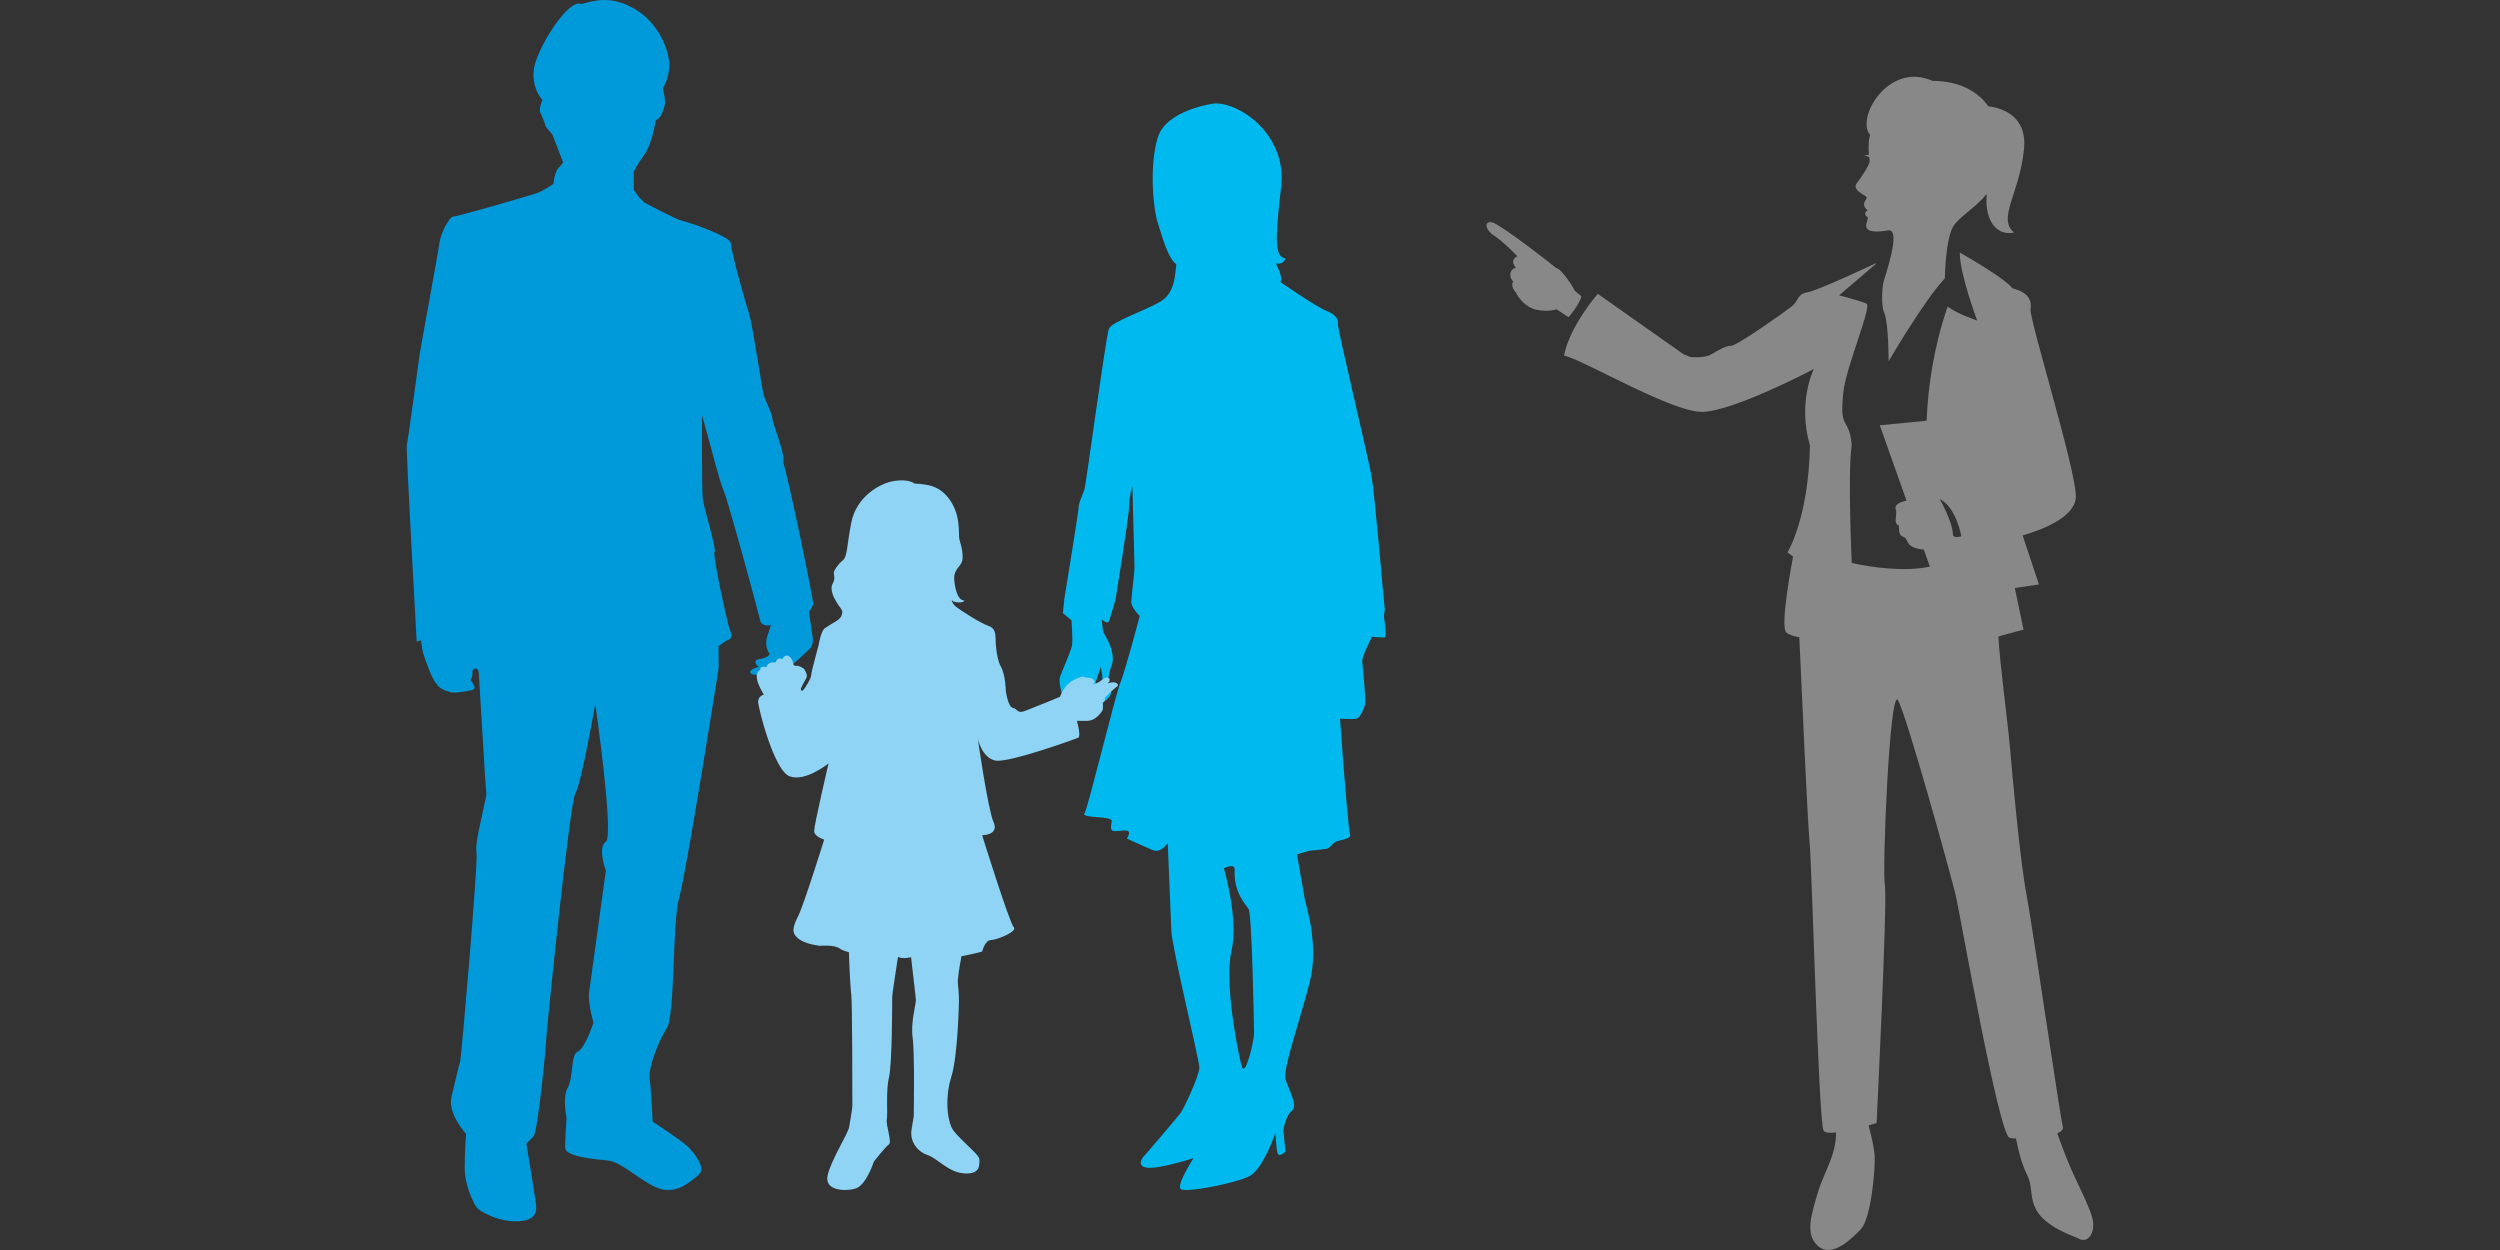 <?xml version="1.0" encoding="utf-8"?>
<!-- Generator: Adobe Illustrator 15.1.0, SVG Export Plug-In . SVG Version: 6.00 Build 0)  -->
<!DOCTYPE svg PUBLIC "-//W3C//DTD SVG 1.1//EN" "http://www.w3.org/Graphics/SVG/1.1/DTD/svg11.dtd">
<svg version="1.1" xmlns="http://www.w3.org/2000/svg" xmlns:xlink="http://www.w3.org/1999/xlink" x="0px" y="0px" width="664px"
	 height="332px" viewBox="0 0 664 332" enable-background="new 0 0 664 332" xml:space="preserve">
<rect x="0" y="0" width="664" height="332" fill="#333333" stroke="none"/>
<g id="size_x5F_664_x5F_332" display="none">
	<rect x="-700" y="-1200" display="inline" fill="#FFFFFF" width="664" height="332"/>
	<rect y="-1200" display="inline" fill="#FFFFFF" width="664" height="332"/>
	<rect x="-700" y="-800" display="inline" fill="#FFFFFF" width="664" height="332"/>
	<rect y="-800" display="inline" fill="#FFFFFF" width="664" height="332"/>
	<rect x="-700" y="-400" display="inline" fill="#FFFFFF" width="664" height="332"/>
	<rect y="-400" display="inline" fill="#FFFFFF" width="664" height="332"/>
	<rect x="-700" display="inline" fill="#FFFFFF" width="664" height="332"/>
	<rect display="inline" fill="#FFFFFF" width="664" height="332"/>
</g>
<g id="object">
	<path fill="#040000" d="M-143.892-984.272c-0.578-22.108,13.381-103.563,15.131-118.106c-1.75-3.491-7.57-0.583-7.57-0.583
		c-2.324,13.38-15.705,112.29-15.705,112.29s-65.162,4.075-77.375,4.075c-12.219,0-9.895,2.903-10.479,9.306
		c-0.141,1.568,5.598,4.285,14.305,5.648l-6.439,94.111h5.891c0.561-9,5.492-75.163,6.848-93.262
		c18.322,2.185,44.617,3.301,60.83-0.721c1.211,16.129,6.361,84.983,6.949,93.983h5.889l-6.609-96.492
		C-146.979-976.207-143.784-980.222-143.892-984.272z"/>
	<g>
		<path fill="#888888" d="M-532.549-1200c0,0,0.084,0.201,0.168,0.537C-532.166-1199.771-532.549-1200-532.549-1200z"/>
		<path fill="#888888" d="M-429.033-891.949c0,0-11.658-2.65-13.777-2.118c-2.124,0.531-9.549-5.301-13.255-8.484
			c-1.204-1.027-2.123-2.95-2.823-5.068c2.301-0.486,4.093-1.247,5.035-2.353c2.497-2.903-0.7-9.213-1.764-11.49
			c-1.092-2.334,1.55-5.489,0.588-14.151c-2.361-21.221,1.493-70.632,0.406-78.449c-1.471-10.608-12.965-13.558-24.171-14.734
			c-11.201-1.186-44.029-4.677-45.206-5.265c-0.655-0.327-1.127-9.905-1.468-18.673c10.217,0.777,19.936,1.386,19.936,1.386
			l0.392-1.185l4.522-0.196l0.196-4.91l4.915-0.196c0,0,2.945,1.376,7.267,1.18c4.322-0.196,12.969-1.965,12.969-1.965
			s1.573-1.577,2.553-3.342c1.376-0.392,2.362-2.553,2.362-2.553c1.372-0.984,1.568-2.552,1.568-2.552s1.97-0.594,2.361-2.362
			c0.392-1.769-1.568-3.93-1.568-3.93s-6.878-5.306-10.22-5.114c-3.347,0.2-10.111,5.703-11.484,6.486
			c-1.372,0.789-12.068,3.146-12.068,3.146v-0.691h-3.956l-0.2-1.72c-0.878,0.195-10.83-1.034-20.836-2.178
			c-0.698-6.925-1.752-17.399-2.546-21.56c-1.181-6.188-5.895-32.755-9.134-34.817c-3.249-2.068-2.361-10.929-2.361-10.929
			c0-2.949,5.306-6.203,9.437-7.378c4.116-1.182,2.642-8.557,2.642-9.732c0,0,1.475-1.773,1.475-3.248
			c1.186-1.181-0.877-1.476-0.877-1.476l0.588-2.944c2.949-0.592,2.949-3.539,1.769-4.425c-1.182-0.887-5.307-8.546-5.307-8.546
			s0.588-1.18,0.293-4.125c-0.293-2.95-3.239-11.495-3.239-11.495c2.245-1.801,1.918-4.286,1.639-5.358
			c-0.206,0.29-0.952,0.644-3.113,0.933c-4.419,0.588-9.726-3.537-21.52,0c-8.839-0.588-18.118,5.461-21.221,13.852
			c-5.007,13.563,2.945,23.583,4.42,25.94l3.836,7.075l-0.298,5.013c0,0-15.616,14.733-17.39,27.998
			c-1.764,13.264-0.29,71.332-0.29,71.332c-0.887,3.828-4.135,28.885-4.135,28.885l3.836,0.877c0,0-1.764,23.289,15.033,27.713
			c16.797,4.415,61.9,0.882,69.853-1.773c7.962-2.651,11.201-1.475,11.495,0l0.882,2.063c0,0,2.473,13.227,3.359,20.297
			c0.887,7.07-3.243,43.036-2.949,45.093c0.299,2.068,0.299,13.269,0,14.445c-0.074,0.29,1.81,0.802,4.77,1.307
			c-0.514,2.417-1.003,4.275-1.003,4.275l-2.646,5.829c0,0-2.651,14.847,3.705,15.901c6.366,1.063,20.144,0.531,20.144,0.531
			l1.596-3.174c0,0,2.651,2.643,7.953,3.705c5.297,1.061,28.092-1.592,28.092-1.592s0,0,1.064-3.176
			C-425.85-889.297-429.033-891.949-429.033-891.949z"/>
	</g>
	<polygon fill="#040000" points="-587.481,-994.531 -600.456,-1090.228 -608.898,-1088.96 -595.145,-984.531 -591.767,-984.531 
		-591.767,-882.531 -583.767,-882.531 -583.767,-984.531 -514.767,-984.531 -514.767,-882.531 -506.767,-882.531 -506.767,-984.531 
		-498.767,-984.531 -498.767,-994.531 	"/>
	<polygon fill="#040000" points="-218.657,-994.531 -205.685,-1090.228 -197.241,-1088.96 -210.995,-984.531 -214.767,-984.531 
		-214.767,-882.531 -222.767,-882.531 -222.767,-984.531 -290.767,-984.531 -290.767,-882.531 -298.767,-882.531 -298.767,-984.531 
		-306.767,-984.531 -306.767,-994.531 	"/>
	<path fill="#8FD3F5" d="M-223.577-1011.211c0,0-8.699-50.536-9.617-55.702c-0.916-5.157-10.84-41.874-12.561-46.685
		c-1.719-4.807-2.377-7.019-2.377-7.019c-1.143-4.313,0.891-4.844,0.891-4.844c1.41,0.289,2.307-0.999,1.943-1.289
		c-1.938,0.233-2.688-3.295-2.23-6.566c0.465-3.272-1.588-5.596-2.113-6.119c0.852-0.037,2.439-1.604,1.594-2.623
		c-1.264,1.003-2.99-3.378-2.738-4.592c0.246-1.213,0.074,0.643,1.465-9.176c1.383-9.829-1.396-19.882-13.395-22.976
		c-12.908-7.916-27.256-3.702-31.428,4.289c-3.584,6.875-2.932,11.192-1.41,14.03c0,0,1.287,4.984,1.283,6.039
		c-0.004,1.05-2.066,6.021-3.617,7.383c-1.539,1.372,0.879,2.922,2.656,3.496c0,0,1.244,1.097,1.041,2.109
		c-0.205,1.013-0.496,1.377,1.287,1.951c-0.691,0.28-1.184,1.652-0.055,2.306c1.129,0.658,0.574,6.436,3.648,6.856
		c3.072,0.42,7.973-0.887,9.26,1.064c1.279,1.946,2.008,4.97,2.008,4.97s-4.145,7.467-5.307,10.949
		c-0.018,0.049-0.047,0.124-0.066,0.177c-8.525,7.365-21.967,18.729-23.049,18.291c-1.561-0.645-3.529-0.929-4.949-2.558
		c-1.428-1.615-8.41-8.125-8.41-8.125c-1.521-0.104-9.772-10.516-9.772-10.516c-2.142-1.139-11.915-5.918-12.592-6.198
		c-0.663-0.271-6.888-0.989-9.53-1.549c-2.632-0.556-7.43-0.953-8.186-1.008c-0.766-0.047-1.54,1.199,0.476,2.021
		c0.976,0.402,1.956,0.617,2.714,0.738c-1.68-0.17-4.402-0.396-5.047-0.125c-0.947,0.392-3.678,0.061-3.818,1.045
		c-0.148,0.985,2.727,0.336,2.269,1.456c-0.457,1.111-1.409,2.81,3.341,2.669c1.872,1.807,2.396,3.062,5.354,3.491
		c2.955,0.42,6.17,1.479,6.17,1.479s5.176,2.637,8.354,3.16c3.179,0.513,6.852,0.457,7.431,0.952
		c0.574,0.495,11.084,14.962,12.232,17.259s11.984,14.024,14.668,15.122c2.684,1.097,11.107-4.845,11.877-6.09
		c0.068-0.11,0.375-0.346,0.777-0.63c0.311,2.85,1.389,5.68,4.162,8.989c4.82,5.75,5.707,15.243,6.785,17.269
		c0.584,1.101,5.135,27.144-0.363,30.29c-4.641,2.65-34.977,12.377-46.568,15.131c-11.594,2.753-14.739,7.467-14.348,16.703
		c0.393,9.236,7.664,63.664,7.268,72.116c-0.387,8.448-6.875,24.949-9.624,26.718c-2.749,1.773-11.793,5.704-13.755,6.286
		c-1.969,0.594-2.949,4.127,1.766,5.111c4.723,0.98,17.1,2.16,22.402,0.98c5.301-1.176,7.858-6.092,9.035-7.459
		c1.181-1.377,6.291-4.13,6.879-2.752c0.593,1.375,0.789,7.662,1.186,9.623c0.387,1.969,1.176,1.969,1.764,1.371
		c0.588-0.578,0.588-8.055,0.588-10.604c0-2.558,4.92-2.356,4.327-4.327c-0.593-1.958-0.789-12.38-2.754-14.145
		s-3.538-7.271-3.538-8.251c0-0.984,2.559-51.478,1.77-57.77s0-10.809,0-10.809s52.859,4.719,67.201,1.382
		c14.348-3.342,25.348-18.669,22.994-23.78L-223.577-1011.211z"/>
	<path fill="#040000" d="M-293.864-1059.531c-7.121,0-95.572,0-95.572,0s-88.452,0-95.574,0c-7.112,0-10.319,4.621-9.25,9.335
		c0.467,2.054,0.522,9.665,0.355,14.666h5.138v158h10v-133h182v133h10v-158h1.797c-0.166-5-0.105-12.612,0.361-14.666
		C-283.54-1054.91-286.747-1059.531-293.864-1059.531z"/>
	<path fill="#0099D9" d="M-154.774-1027.485c0,0-8.127-27.742-7.402-38.355c0.719-10.616,2.123-29.173,1.699-37.49
		c-1.219-23.858-11.621-37.729-11.621-37.729s-0.553-3.473-0.459-3.836c0.094-0.364-1.371-0.271-1.371-0.271l-0.182-2.286
		l-1.279,0.187c0,0,0.275-1.372,0.457-2.101c0.182-0.728,4.383-4.928,7.855-12.232c3.463-7.304-0.369-19.896-5.021-22.729
		c-0.916-4.289-6.852-9.217-17.895-10.678c-11.047-1.46-17.16,1.648-20.721,2.375c-3.557,0.729-5.75-0.369-6.115-0.099
		c0.182,1.278,1.551,4.198,1.461,4.198c-0.369,0-0.369,0-0.369,0s0-0.544-0.363-0.634c0.363,3.1,3.93,4.292,3.654,4.657
		c-0.275,0.363-1.096,3.056-0.82,3.331c-0.828,0.911-1.645,7.325-2.012,8.514c-0.365,1.186,0.092,2.884,0.367,3.705
		c0.275,0.822-0.367,2.725-0.367,2.725c-0.547,0.821-3.012,4.004-4.473,5.376c-1.459,1.367-1.912,3.737,0.459,4.283
		c2.369,0.546,3.191,1.459,3.104,2.281c-0.094,0.821-1.004,1.462-0.641,2.008c0.365,0.551,0.916,1.552,0.916,1.552
		s-0.916,1.367-0.275,2.096c0.639,0.732,1.184,1.736,1.002,3.471c-0.182,1.737-1.367,3.921,2.371,4.472
		c3.744,0.546,10.045-0.458,10.59,0.546c0.551,1.003,0.461,4.476,0.461,5.479l-3.5,3.104l0.244,3.165c0,0-3.896,4.382-3.896,5.6
		c0,0.769-4.238,10.217-7.707,23.044c-2.436,5.803-8.893,20.626-11.695,21.676c-3.49,1.307-32.721,4.369-35.777,4.803
		c-3.053,0.434-12.652,0.873-12.652,0.873s-0.066,0.411-0.152,0.984l-5.52,0.327c0,0-0.098,0.534-0.24,1.396
		c-1.283-0.292-2.643-0.821-3.25-1.834c-1.307-2.18-10.035-8.293-13.092-9.601c-3.053-1.306-8.288,2.18-9.6,3.491
		c-1.307,1.307-0.868,3.491-0.868,3.491s-2.624,2.184-0.878,4.363c0,2.618-1.307,3.491,0.878,4.364
		c0.434,1.307-0.878,3.925,1.307,3.491c2.185-0.438,2.618-1.745,5.236,0c2.614,1.746,5.237,5.675,10.907,4.798
		c4.986-0.763,7.615-2.542,8.174-2.959c-0.123,2.222-0.025,3.983,0.549,4.271c1.123,0,4.021-0.178,5.967-0.306
		c0.055,0.39,0.08,0.796,0.146,1.174c2.186,2.623,45.814,1.75,50.611,1.312c2.377-0.217,3.904-0.332,6.316-1.818
		c1.785,16.137,5.98,29.535,6.652,31.814c0,0-36.945,8.144-46.545,11.636c-9.596,3.486-11.316,11.201-9.166,22.99
		c3.352,18.313,11.49,48.86,11.348,59.338c-0.09,6.562,2.178,10.473,2.178,10.473l-2.613,9.6c0,0-0.877,3.925,9.158,4.803
		c0.531,0.042,1.082,0.065,1.646,0.074c-0.033,2.129,0.033,5.087,0.535,7.34c0.879,3.925-6.98,10.909-6.98,10.909
		s-3.053,2.178-10.473,5.23c-7.412,3.057-6.545,1.75-10.035,3.936c-3.49,2.178-2.613,7.41-2.613,7.41s-2.184,1.308,5.236,1.746
		c7.412,0.438,21.814,0,22.684-1.308c0.877-1.312,2.621-1.312,5.24,0.438c2.617,1.742,16.143-0.438,18.322-2.184
		c2.186-1.74,1.75-5.236,1.313-10.469c-0.877-11.346-3.057-10.479-3.057-11.785s-1.742-12.656-1.742-12.656
		c-0.246-0.732-0.611-1.344-1.064-1.848c4.191-1.307,7.17-2.511,7.17-2.511c-1.307-11.341-11.342-67.193-12.219-71.556
		c-0.869-4.359,7.42-3.056,25.314-3.056c17.885,0,33.111,5.651,46.203-4.827C-150.677-1000.402-154.774-1027.485-154.774-1027.485z"
		/>
	<path fill="#888888" d="M389.678-964.777c0,0-3.255-37.096-2.428-51.965c0.545-9.858-1.601-16.572-3.255-24.299
		c3.372-0.348,2.607-1.618,2.607-1.618s-1.021-8.167-1.021-9.22c0-1.061-5.143-21.57-4.788-23.331
		c0.351-1.769,3.266-29.048,3.266-30.81c0-1.764,4.053,0.54,8.105-3.508c4.049-4.051,5.693-13.13,6.628-16.169
		c1.537-4.941,4.588-13.176,0-18.003c-1.558-1.635-18.704-13.057-18.704-13.057s-1.421-2.824-2.477-5.296
		c-1.061-2.475-6.35-3.18-6.35-3.18s-2.122-0.703-0.36-4.938c1.767-4.238,1.767-13.77-0.351-18.708
		c-2.121-4.946-8.476-12.361-20.124-10.943c-15.755-0.645-19.856,21.205-20.465,25.107c-0.253,0.141-0.521,0.25-0.759,0.411
		c-1.781-0.625-7.021-2.146-9.829,0.567c-0.331-1.146-0.447-5.474-0.447-5.474s3.371-2.284,4.276-3.72
		c0.949-1.508-1.036-3.666-2.072-3.131c-2.219,1.15-6.71,2.829-7.411,4.238c-0.71,1.414-1.416,10.593-1.416,10.593
		s-2.826,2.469-3.177,4.235c-0.355,1.764-1.411,10.41-1.411,10.41s-22.941,25.246-23.652,26.304
		c-0.705,1.061-1.766,8.474-0.705,13.062c1.061,4.586,11.648,7.763,13.419,8.822c1.762,1.061,9.878-0.348,11.994-1.059
		c2.122-0.706,12.359-9.172,12.359-9.172l3.888,4.937c0,0-5.294,23.469-6.005,32.646c-0.087,1.114-1.912,38.877-1.912,38.877
		s1.63,0.146,4.209,0.37c0.024,12.32,1.966,30.104,3.294,43.236c2.9,28.668,10.067,71.91,10.067,71.91s0,12.402,0,14.884
		c0,2.472-0.146,5.78-0.146,5.78s-4.232,7.854-10.042,13.795c-5.878,5.999-2.272,11.507,3.508,10.68
		c5.79-0.827,16.227-7.119,21.186-8.768c4.958-1.654,5.108-3.84,5.108-6.452c0-3.474-1.819-7.075,0.744-7.601
		c5.819-1.216,3.313-12.397,3.313-12.397s-3.299-31.408-4.126-34.719c-0.827-3.306-3.304-42.149-3.304-42.149
		s10.267,26.309,11.099,32.924c0.822,6.615,12.048,35.683,12.048,35.683l1.649,11.565c0,0,0,11.576-0.827,14.053
		c-0.822,2.477,1.659,5.779,1.659,5.779s-2.346,10.194-5.255,13.609c-2.209,2.599-4.131,5.791,4.131,6.618
		c8.271,0.822,13.517-2.861,15.171-7.829c1.654-4.959,6.627-10.554,6.627-10.554l-0.087-4.651c0,0,2.919-2.506,2.481-6.617
		C397.128-926.158,389.678-964.777,389.678-964.777z M317.009-1143.226l-0.111-3.528l1.411-1.418c0,0,2.822-2.119,2.35-3.294
		c0.706-1.061,3.183,2.472,3.183,2.472l1.051,1.881L317.009-1143.226z"/>
	<path fill="#FFFFFF" d="M350.397-1134.764l-0.214,0.355l0.749,30.887l-4.516,28.503l-3.518-27.122l4.268-32.52l-0.613-3.866
		c-0.71-0.696-1.426-1.389-2.005-1.956l-2.914,1.409c0,0-0.74,15.368-0.492,25.99c0.244,10.622,5.178,40.453,5.178,40.453
		s4.438-27.571,7.391-39.774c1.261-5.189,2.69-10.656,3.927-15.234C355.146-1130.103,352.65-1132.555,350.397-1134.764z"/>
	<path fill="#4C4948" d="M349.619-1168.897c0,4.228-3.426,7.654-7.653,7.654h-14.588c-4.229,0-7.653-3.426-7.653-7.654v-4.623
		c0-4.228,3.425-7.654,7.653-7.654h14.588c4.228,0,7.653,3.426,7.653,7.654V-1168.897z"/>
	<circle fill="#9E9E9F" cx="333.095" cy="-1169.082" r="7.016"/>
	<path fill="#FFFFFF" d="M338.189-1169.179c0,2.815-2.282,5.094-5.095,5.094c-2.812,0-5.089-2.279-5.089-5.094
		c0-2.813,2.277-5.092,5.089-5.092C335.907-1174.271,338.189-1171.992,338.189-1169.179z"/>
	<path fill="#888888" d="M565.928-1098.686l9.984-28.834l-15.099,4.481l-1.674,8.089c-0.175-0.467-0.316-0.968-0.584-1.357
		c-3.449-5.036-17.404-29.199-24.596-32.941c-0.287-0.72,0-2.014,0-2.014s7.912,4.318,10.5,6.617
		c0.574-1.438,0.866-5.608,2.589-5.608c1.728,0,2.545,1.188,4.457,1.294c2.593,0.141,3.167-3.452,3.454-5.326
		c0.574-0.574,0.721-1.435,0.287-1.722c0,0,1.008-0.433,0.861-1.151c-0.141-0.72,0.434-2.158,0.434-2.158s0.88-0.514,2.014-0.864
		c1.874-0.577-0.428-3.598-0.861-5.18c-0.433-1.581-0.433-2.588-0.433-2.588s0.385,0.19,0.769-0.192
		c-0.238-0.048-0.72-0.192-0.72-0.192s1.104-2.348,1.245-4.026c0.088-1.007-0.092-1.007-0.092-1.007s0.477-0.287,0.666-0.479
		c1.737-1.732,2.594-6.185,0.866-9.493s-8.345-7.768-12.655-6.907c-6.909-4.17-20.719-5.034-24.027,8.775
		c-3.309,13.809-6.184,37.543-9.06,41.426c-2.88,3.885-3.596,19.706-0.292,23.88c3.309,4.167,0.438,9.491-0.715,10.211
		c0,0,1.581,1.727,3.167,0.718c0.429,0.863,2.297,3.021,2.589,4.749c0.287,1.725-0.433,21.431-2.307,25.17
		c-1.868,3.739-9.06,17.981-9.205,23.735c0.651,0.647,2.306,0.574,2.306,0.574c0.156,23.45,6.744,61.127,6.744,61.127l3.571-0.056
		c0.944,8.369,2.102,17.044,3.328,22.494c1.236,5.474-1.294,12.082-1.294,12.082s-3.017,9.923-0.429,19.417
		c2.589,9.495,7.338,26.759,6.043,28.909c-1.294,2.16-4.32,8.632-0.865,13.381c1.727,4.311,0.865,9.926,0.865,9.926
		s1.295,1.723,2.589,0.861s0.856-9.064,0.856-9.064s4.749-0.429,6.477,3.025c1.727,3.45,9.06,7.766,16.83,7.766
		c7.766,0,10.782-4.748,8.632-5.177c-2.16-0.438-15.97-9.926-20.718-16.397c-4.744-6.476-4.312-37.11-3.45-44.448
		c0.861-7.335,0.433-11.651,0.433-11.651s0.861-4.313-0.433-6.902c0-1.404,0.477-12.95,1.475-24.535l3.483-0.061
		c0,0,0-10.788,0-20.283c0-7.668,4.394-32.513,5.873-41.779c0.896-0.197,2.029-0.414,2.866-0.649
		c0.087-2.144,0.496-12.273,1.061-21.886l3.542,1.002l2.642-7.525c0.38,0.18,0.784,0.365,1.104,0.508
		c7.766,3.452,12.131-7.632,8.778-12.731C569.197-1094.564,567.796-1096.372,565.928-1098.686z"/>
	<path fill="#888888" d="M245.961-891.908l-2.433-2.103c0,0-1.693-1.995-0.156-3.601c1.236-1.498-3.64-13.011-3.64-13.011
		l-2.929-0.487c0,0-3.124-0.048-4.891,0.9c-1.756,0.949-4.559,1.878-4.559,1.878l-2.915,0.608l-1.63,2.365l-0.637,0.107l0.277-1.615
		l-24.621,2.623l-5.906-0.22l9.191-3.94c10.942,0.881,13.458-1.421,13.458-1.421s6.563-2.954,10.836-7.221
		c4.267-4.272,7.221-14.12,7.221-15.429c0-1.313-0.988-9.848-0.988-9.848s-0.987-5.907,1.319-5.907l1.635-5.912c0,0,0,0,0.992-1.312
		c2.346-5.537-4.72-31.264-18.324-52.877c-13.021-20.682-34.439-35.785-34.439-35.785c-2.379-0.236-2.855-1.757-6.335-1.618
		c0,0-1.966-1.64-1.313-5.907c0.341-2.189,1.012-4.737,1.065-7.924c2.817-0.236,4.545-0.791,4.705-1.691
		c0.112-0.632-0.56-1.375-1.849-2.175c2.263-15.217-7.41-29.476-22.003-32.101c-14.412-2.589-28.265,7.128-31.675,21.859
		c-2.599,0.253-4.175,0.8-4.331,1.659c-0.165,0.929,1.357,2.097,4.092,3.348c-0.229,0.715-0.345,1.491-0.35,2.292
		c-1.027,0-1.951,0.037-2.272,0.037c-0.837,0-0.409,2.092-0.409,2.092s-6.704,0.632-6.704,1.679v3.167
		c0-0.312-1.995,1.034-0.954,3.328c0,0,1.382,23.718,2.632,23.8c0.935,1.725,1.592,3.144,1.592,3.608
		c0,0.691-0.093,2.207-0.176,3.484c-0.7,0.275-1.139,0.455-1.139,0.455l0.662,6.569l4.914,33.812c0,0,3.289,8.208,5.917,8.208
		s13.128-2.63,15.424-3.943c2.297-1.309,13.79-10.172,13.79-10.172l14.13,26.455c-11.396-4.252-36.016-12.429-44.326-12.013
		c-13.138,0.654-14.451,16.086-14.782,21.993c-0.414,7.571-7.216,60.739-7.216,60.739l9.518,1.139l-0.249,0.826l-2.773,0.332
		c0,0-0.69,2.953-2.072,3.94c-1.387,0.983-13.152,4.263-19.375,7.542c-6.229,3.289-0.696,7.552,1.382,8.539
		c2.072,0.988,18.688,1.313,18.688,1.313l2.764-1.64c0,0,2.419-0.982,3.46,0.983c1.036,1.645,13.497,0.656,13.497,0.656l1.382-2.622
		c0,0,1.042-2.958,0.691-4.924c-0.341-1.971-0.341-4.924-0.341-4.924l0.341-2.959l-1.728-2.297l0.447-2.846l4.569,0.549
		l6.237-50.885c0,0,14.121,9.722,25.935,16.193c-8.754,9.634-17.156,21.166-19.365,24.188c-3.61,4.919-1.976,16.08,3.937,21.336
		c2.739,2.438,10.505,2.296,12.149,2.296c1.64,0,43.003-2.958,44.969-3.279c1.97-0.331,7.882-0.661,7.882-0.661l1.484-8.594
		l4.754-0.136l1.187,2.525c0,0,3.017-0.277,4.39,0.725c1.372,1.003,8.203,11.128,13.283,16.004c5.079,4.88,7.386-1.728,7.658-4.005
		C250.895-876.047,245.961-891.908,245.961-891.908z M148.258-1029.975c-0.656,1.313-3.61,11.821-3.61,13.132
		c0,1.312-1.645,11.16-1.645,11.16s-6.232-10.505-6.232-12.471c0-1.973-2.954-2.299-2.954-2.299l-0.987-6.566
		c0,0-1.445-1.712-2.982-1.929c0.428-1.377,0.185-3.321,0.573-5.296c0.546-0.482-0.028-1.126-0.028-1.492v-6.924
		c0,0.903,2.296,1.852,2.296,1.852l2.044-0.988l-0.462,1.973l0.764,1.64c0,0,2.666,5.252,5.955,4.596
		c3.085-0.618,7.07-1.81,9.444,1.601C149.266-1031.094,148.457-1030.371,148.258-1029.975z"/>
	<rect x="-700" y="-484.341" fill="#A6A6A7" width="663.976" height="16.341"/>
	<path fill="#888888" d="M-577.606-577.691c0,3.184-8.512,36.324-8.512,41.639c0,5.309-8.814,41.391-6.687,44.573
		c0.404,0.612,0.958,1.691,1.548,1.691h139.919c0.027,0,0.048-0.611,0.048-0.611l4.782-1.698c0-9.028-8.5-38.822-8.5-38.822
		l2.654-0.554c0,0-6.373-19.701-7.17-22.89c-0.792-3.186-5.57-17.533-6.372-21.513c-0.793-3.981,4.782-27.889,4.782-27.889
		s5.974,22.309,15.533,37.437c9.563,15.14,25.497,10.631,31.863,6.65c6.378-3.988,35.056-54.056,36.652-61.218l-5.256-3.175
		l2.866-5.985l-3.462-1.627c0.271-0.618,0.547-1.169,0.818-1.638c0.794-1.353,0.825-2.042,4.188-2.734
		c3.361-0.69,16.165-8.628,16.958-9.385c0.787-0.749,6.181-0.365,8.256-0.834c2.069-0.462,3.138-2.24,2.915-3.527
		c-0.229-1.297,3.904-1.712,4.734-4.266c1.814-0.479,3.702-4.287,3.985-5.319c0.281-1.012,1.638-3.82,3.473-5.061
		c1.829-1.249,3.155-3.017,1.628-3.568c-1.537-0.554-2.586,0.457-2.586,0.457l0.059-2.574c0,0,1.405-4.861-1.437-4.67
		c-2.829,0.189-2.957,5.334-2.957,5.334s-0.947-3.365-2.484-3.653c-1.537-0.298-2.346,0.968-2.627,2.244
		c-0.293,1.289,0.654,4.91,0.595,7.485c-0.063,2.574-1.346,2.283-2.127,2.783c-0.788,0.494,0.036-1.548-2.027-1.338
		c-2.07,0.209-1.862,2.529-1.884,3.306c-0.016,0.767-3.644,1.968-4.687,2.201c-1.031,0.234-6.968,0.869-7.745,1.107
		c-0.781,0.234-5.697,1.15-5.676,0.378c0.017-0.771,2.394-3.289,5.352-8.369c2.947-5.08,1.441-6.659-0.873-6.712
		c-2.32-0.06-6.585,6.274-7.128,7.553c-0.548,1.272-2.671,3.797-4.5,5.042c-1.829,1.247-12.836,9.48-16.028,13.78
		c-1.059,1.426-2.027,3.253-2.862,5.097l-1.393-0.661l-1.538,4.181l-1.645-0.991c0,0-3.191,4.778-7.17,15.539
		c-2.479,6.677-11.953,33.859-12.746,29.078c-0.803-4.782-0.803-2.782-5.58-5.98c-4.782-3.186-17.528-67.71-19.119-74.882
		c-1.596-7.169-15.14-10.357-21.512-13.546c-0.724-0.364-1.617-0.926-2.628-1.626c-1.245-5.989-10.33-7.361-7.729-11.914
		c3.192-5.577,2.395-11.949,0-20.715c-2.388-8.763,2.395-21.508-1.59-46.205c-3.984-24.701-21.48-32.157-35.854-33.462
		c-26.289-2.393-27.879,12.747-31.864,23.896c-3.983,11.161-6.857,25.429-7.963,35.058c-2.394,20.714,7.963,26.287,7.963,31.862
		c0,1.714-1.649,5.289-3.808,9.566c-9.592,3.445-26.971,8.032-32.305,10.09c-6.906,2.653-6.906,23.9-8.502,32.401
		c-1.595,8.495-4.783,57.354-5.308,58.95C-598.406-596.333-577.606-580.881-577.606-577.691z"/>
	<path fill="#FFFFFF" d="M-495.596-699.123l-5.851,13.953c0,0-0.792,5.58-3.186,15.948c0,0-2.394-8.24-7.708-16.747l-2.122-6.907
		l-19.146-13.562c0,1.069-1.59,10.635-1.59,10.635l1.325,8.239c0,0,32.427,49.445,32.427,65.659c0,0,4.777-21.032,7.448-39.343
		c2.138-14.654,2.127-27.471,3.185-27.108c2.394,0.792,5.98,6.775,5.98,6.775s-8.374-18.735-9.565-19.937
		C-495.596-702.709-495.596-699.123-495.596-699.123z"/>
	<path fill="#231815" d="M-542.615-657.332c0-3.734-3.029-6.768-6.766-6.768h-57.28c-3.738,0-6.767,3.033-6.767,6.768v89.964
		c0,3.733,3.029,6.766,6.767,6.766h57.28c3.737,0,6.766-3.032,6.766-6.766V-657.332z"/>
	<path fill="#FFFFFF" d="M-542.615-655.019c0-2.006-1.628-3.634-3.639-3.634h-58.089c-2.011,0-3.638,1.628-3.638,3.634v85.337
		c0,2.005,1.627,3.631,3.638,3.631h58.089c2.011,0,3.639-1.626,3.639-3.631V-655.019z"/>
	<path fill-rule="evenodd" clip-rule="evenodd" fill="#4C4948" d="M-639.897-596.647c3.744-0.596,7.96-1.192,11.71-1.782
		c5.394-1.388,9.312-3.431,14.76-5.07v10.258c0-0.713,2.843-1.102,3.555-1.314c1.873-0.56,3.28-0.803,4.223,0.5
		c0.941,1.303,0.357,2.229-0.7,3.001c-0.57,0.41-3.33,2.365-4.863,3.472c-0.436,0.32-0.368,0.581-0.528,0.697
		c-0.597,0.433-1.687,0.983-1.687,1.527v0.957c0-0.242,0.555-0.436,0.71-0.489c2.144-0.739,3.167-1.131,3.896-1.351
		c1.867-0.563,3.387-0.798,4.333,0.498c0.941,1.305,0.414,2.236-0.65,3.003c-0.563,0.414-3.296,2.372-4.824,3.477
		c-0.442,0.32-0.814,0.575-0.979,0.694c-0.692,0.499-2.468,1.439-3.331,2.067c0.005-0.005,0.003-0.439,0.003-0.439h0.841
		c0,0,0,1.238,0,1.281c0,0.376-0.814-1.281-0.81,4.165h-0.036c-0.016,0,0.434,1.671,0.434,1.671c-0.017,0.01,0.412-0.99,0.412-0.985
		v0.111c0-0.015-0.524-0.032-0.562-0.052c-0.271,0.169-0.785,0.346-1.12,0.499c-0.191,0.098-4.194,1.219-4.705,1.323
		c-2.181,0.453-3.5,0.688-4.234,0.815c-1.878,0.336-3.484,0.414-4.011-0.715c-0.532-1.125,0.133-1.859,1.319-2.415
		c0.633-0.298,3.655-1.711,5.362-2.51c0.495-0.232,0.888-0.42,1.069-0.505c0.383-0.175,0.846-0.4,1.319-0.615
		c-1.138-1.162-1.567-2.203-1.583-3.411c-0.149-0.5-0.101-0.938,0.09-1.294c0.102-0.526,0.234-1.069,0.426-1.695
		c-0.712,0.202-1.383,0.402-2.085,0.589c-2.74,0.219-3.984-1.526-3.543-3.825c0.283-0.807,4.176-7.195,5.629-9.175
		c-7.086,0.889-14.497,2.898-20.417-0.602c-0.202-0.499-0.388-0.99-0.596-1.485C-640.675-596.061-640.28-596.349-639.897-596.647z"
		/>
	<path fill="#8FD3F5" d="M-297.215-672.431c0,0,1.932,1.702,1.607,3.267c-0.314,1.565-0.766,2.128,2,3.022
		c-1.069,0.438-1.84,2.563-0.085,3.574c1.751,1.017,0.89,9.975,5.649,10.628c4.767,0.65,12.357-1.382,14.352,1.64
		c1.99,3.02,3.112,7.714,3.112,7.714s-6.415,11.564-8.22,16.962c-1.802,5.397-13.714,29.481-14.754,37.967
		c-1.044,8.485-1.394,15.171,6.079,24.096c7.476,8.916,8.847,23.922,10.517,27.058c0.883,1.67,7.564,40.97,0.011,46.716h86.805
		c-4.102-28.737-10.022-58.398-10.938-63.554c-1.42-7.994-16.794-65.04-19.464-72.5c-2.666-7.452-3.676-10.959-3.676-10.959
		c-1.782-6.681,1.371-7.543,1.371-7.543c2.193,0.447,3.58-1.562,3.018-2.009c-3.005,0.362-4.171-5.113-3.459-10.188
		c0.72-5.074-2.469-8.671-3.276-9.489c1.32-0.054,3.783-2.488,2.475-4.064c-1.96,1.558-4.632-5.238-4.244-7.118
		c0.382-1.882,0.116,1.007,2.264-14.225c2.144-15.229-2.16-30.804-20.757-35.604c-20.006-12.266-42.236-5.732-48.7,6.65
		c-5.554,10.648-4.543,17.343-2.181,21.746c0,0,1.995,7.717,1.984,9.353c-0.005,1.626-3.208,9.33-5.601,11.445
		C-303.719-675.729-299.969-673.324-297.215-672.431z"/>
	<path fill="#0099D9" d="M-76.234-484.341c-0.245,0-0.499-3.768-0.499-3.768s-12.54-42.375-11.43-58.749
		c1.118-16.374,3.284-44.802,2.625-57.632c-1.88-36.8-17.935-58.1-17.935-58.1s-0.838-5.297-0.7-5.861
		c0.146-0.565-2.112-0.396-2.112-0.396l-0.281-3.508l-1.975,0.287c0,0,0.426-2.108,0.709-3.235
		c0.281-1.124,6.755-7.602,12.11-18.869c5.348-11.261-0.567-30.697-7.751-35.061c-1.408-6.618-10.557-14.224-27.602-16.475
		c-17.039-2.256-26.471,2.536-31.964,3.665c-5.491,1.123-8.873-2.894-9.432-2.466c0.277,1.967,2.392,4.148,2.255,4.148
		c-0.57,0-0.57,0-0.57,0s0,1.477-0.559,1.339c0.559,4.787,6.056,7.784,5.635,8.34c-0.426,0.563-1.691,5.3-1.268,5.726
		c-1.271,1.408-2.536,11.592-3.102,13.427c-0.561,1.828,0.14,4.595,0.565,5.862c0.421,1.265-0.565,4.27-0.565,4.27
		c-0.843,1.269-4.648,6.22-6.897,8.33c-2.256,2.113-2.96,5.783,0.701,6.634c3.66,0.842,4.931,2.256,4.788,3.521
		c-0.145,1.266-1.549,2.257-0.983,3.101c0.559,0.847,1.409,2.4,1.409,2.4s-1.409,2.107-0.426,3.24
		c0.99,1.122,1.83,2.675,1.548,5.352c-0.276,2.676-2.107,6.047,3.66,6.898c5.776,0.841,15.49-0.706,16.336,0.841
		c0.846,1.555,0.706,6.906,0.706,8.454l-5.397,4.783l0.378,4.881c0,0-6.012,6.347-6.012,8.226c0,1.872-16.316,36.671-18.485,73.174
		c-0.482,8.066-0.252,16.311,0.383,24.285c-6.64,4.495-12.055,8.135-13.388,9.091c-3.873,2.771-16.693,10.214-16.693,10.214
		s0.17,0.531,0.491,1.455l-7.318,4.38c0,0,0.251,0.803,0.668,2.083c-1.963,0.519-4.198,0.757-5.752-0.195
		c-3.347-2.053-19.639-4.186-24.758-3.804c-5.106,0.388-9.783,8.896-10.638,11.625c-0.862,2.721,1.292,5.394,1.292,5.394
		s-2.031,4.851,1.915,6.595c1.872,3.586,0.696,5.709,4.304,5.341c1.531,1.48,1.604,6.001,4.275,3.848
		c2.678-2.154,2.346-4.253,7.167-3.735c4.829,0.526,11.207,4.032,18.348-1.207c6.321-4.639,8.628-8.958,9.072-9.885
		c1.417,3.127,2.808,5.474,3.8,5.458c1.526-0.793,5.332-3.079,7.9-4.645c0.354,0.499,0.708,1.002,1.073,1.479
		c1.861,0.777,11.688-3.489,23.448-9.271c2.155,9.663,4.305,16.607,5.271,18.714H-76.234z"/>
	<g>
		<path fill="#898989" d="M251.432-468c30.707,0,55.688-24.989,55.688-55.695v-220.602c0-30.715-24.981-55.703-55.688-55.703H141.12
			h-8.541l-6.039,6.039l-83.507,83.515l-6.047,6.039v8.548v172.164c0,30.706,24.988,55.695,55.703,55.695"/>
		<path fill="#FFFFFF" d="M286.501-523.695c0,19.372-15.704,35.075-35.069,35.075H92.689c-19.372,0-35.076-15.703-35.076-35.075
			v-172.164h54.288c16.134,0,29.219-13.085,29.219-29.233v-54.28h110.312c19.365,0,35.069,15.703,35.069,35.076V-523.695z"/>
		<rect x="185.963" y="-739.578" fill="#898989" width="57.949" height="57.949"/>
		<rect x="100.194" y="-649.179" fill="#898989" width="143.718" height="16.229"/>
		<rect x="100.194" y="-602.812" fill="#898989" width="143.718" height="16.229"/>
		<rect x="100.194" y="-556.452" fill="#898989" width="143.718" height="16.229"/>
	</g>
	<g>
		<path fill="#898989" d="M571.324-468c30.707,0,55.688-24.989,55.688-55.695v-220.602c0-30.715-24.981-55.703-55.688-55.703
			H461.013h-8.541l-6.039,6.039l-83.515,83.515l-6.039,6.039v8.548v172.164c0,30.706,24.981,55.695,55.695,55.695"/>
		<path fill="#FFFFFF" d="M606.393-523.695c0,19.372-15.703,35.075-35.068,35.075h-158.75c-19.372,0-35.068-15.703-35.068-35.075
			v-172.164h54.28c16.134,0,29.227-13.085,29.227-29.233v-54.28h110.312c19.365,0,35.068,15.703,35.068,35.076V-523.695z"/>
		<g>
			<path fill="#898989" d="M553.017-609.704c-0.021-3.757-0.059-8.141-0.087-12.239c-0.029-3.61-0.052-6.987-0.081-9.526
				c0-1.269-0.015-2.319-0.021-3.092c-0.015-0.387-0.021-0.7-0.021-0.948l-0.015-0.321c0-0.116,0-0.168-0.022-0.408v-0.008
				c-0.43-3.851-1.123-11.239-6.426-17.717c-2.641-3.224-6.426-6.134-11.539-8.146c-2.326-0.919-4.944-1.656-7.848-2.188
				c1.859-2.976,2.954-6.47,2.954-10.233c0-10.751-8.716-19.467-19.475-19.475c-5.646,0.008-10.7,2.443-14.26,6.288
				c-3.552-3.852-8.636-6.288-14.296-6.288c-10.751,0.008-19.467,8.724-19.467,19.475c0,3.778,1.108,7.279,2.969,10.256
				c-3.662,0.671-6.915,1.634-9.679,2.902c-6.966,3.166-11.095,8.147-13.282,12.954c-2.21,4.784-2.67,9.38-2.977,12.166v0.015
				c-0.028,0.277-0.021,0.32-0.028,0.452c-0.029,0.86-0.052,3.355-0.081,6.813c-0.036,5.149-0.08,12.268-0.109,18.104
				c0,0.423,0,0.831,0,1.232c-13.187,11.225-29.065,22.896-29.598,41.546c-0.628,21.969,16.593,37.293,36.768,39.802
				c17.389,2.159,29.38,2.815,49.766,2.815c20.387,0,32.378-0.656,49.759-2.815c20.175-2.509,37.396-17.833,36.775-39.802
				C582.163-586.78,566.219-598.457,553.017-609.704z M545.03-635.43v0.015l-0.008-0.015H545.03z M500.793-669.966
				c0.124-0.525,0.219-1.007,0.292-1.474l0.007-0.021l0.022-0.139c0.029-0.204,0.058-0.395,0.087-0.599v-0.015
				c0.081-0.715,0.153-1.487,0.153-2.319c0-0.686-0.044-1.356-0.109-2.027l0,0l-0.007-0.088l-0.059-0.343
				c-0.065-0.518-0.132-1.028-0.241-1.524c0,0,0-0.015,0-0.021l-0.028-0.124l-0.066-0.241c-0.124-0.524-0.255-1.043-0.415-1.546
				l-0.008-0.007l-0.007-0.044c2.042-3.421,5.755-5.719,10.021-5.719c3.238,0.008,6.134,1.299,8.264,3.429
				c2.115,2.114,3.421,5.018,3.429,8.256c0,3.793-1.824,7.126-4.64,9.278c-0.772-0.029-1.554-0.044-2.363-0.044H503.36
				c-1.188-0.919-2.195-2.027-2.954-3.312c0.044-0.16,0.103-0.307,0.153-0.481c0.008-0.029,0.015-0.051,0.021-0.073
				c0.066-0.248,0.132-0.496,0.197-0.743c0.008-0.029,0.015-0.059,0.022-0.088L500.793-669.966z M537.481-627.268
				c-2.554-5.521,3.056-20.984-23.976-20.984c-8.118,0-12.91,0-15.659,0c0.051,0-0.351,0-1.686,0c-0.444,0-1.014,0-1.685,0
				c-2.757,0-7.542,0-15.66,0c-27.038,0-21.422,15.463-23.975,20.984c-1.706,3.697-4.464,7.141-7.797,10.503
				c0.015-2.647,0.029-5.325,0.051-7.812c0.015-3.013,0.037-5.726,0.052-7.731c0.014-1,0.028-1.824,0.036-2.415
				c0.007-0.291,0.007-0.51,0.015-0.671l0.007-0.131c0.372-3.633,1.043-8.724,4.289-12.983c1.642-2.145,3.932-4.157,7.469-5.791
				c3.523-1.619,8.33-2.83,14.872-3.137c1.707-0.072,3.158-1.254,3.589-2.902s-0.263-3.385-1.707-4.289
				c-3.318-2.086-5.514-5.726-5.514-9.905c0-3.238,1.298-6.142,3.421-8.256c2.122-2.13,5.018-3.421,8.256-3.429
				c3.238,0.008,6.135,1.299,8.265,3.429c1.028,1.021,1.838,2.238,2.429,3.573l0.036,0.073c0.036,0.088,0.065,0.175,0.103,0.263
				c0.24,0.612,0.444,1.24,0.583,1.896l0.015,0.044l0.015,0.058c0,0.029,0.007,0.073,0.015,0.103
				c0.139,0.729,0.226,1.474,0.226,2.246c0,0.423-0.036,0.876-0.095,1.356l-0.08,0.519l0.008-0.022
				c-0.052,0.321-0.109,0.613-0.168,0.876l-0.008,0.021l-0.139,0.496c-0.072,0.255-0.152,0.518-0.255,0.795l-0.219,0.555
				c-0.927,2.158-2.479,3.982-4.449,5.244c-0.015,0.007-0.021,0.015-0.036,0.029c-0.146,0.087-0.271,0.196-0.401,0.313
				c-0.065,0.059-0.146,0.109-0.204,0.175c-0.095,0.095-0.183,0.204-0.271,0.307c-0.072,0.095-0.152,0.175-0.219,0.263
				c-0.065,0.102-0.116,0.219-0.175,0.335c-0.065,0.109-0.131,0.219-0.183,0.321c-0.043,0.109-0.065,0.219-0.102,0.335
				c-0.052,0.132-0.095,0.256-0.124,0.395c-0.015,0.087-0.022,0.182-0.037,0.277c-0.021,0.16-0.043,0.32-0.051,0.495v0.037
				c0,0.08,0.015,0.168,0.022,0.24c0.015,0.161,0.021,0.328,0.058,0.481c0.015,0.117,0.059,0.233,0.08,0.343
				c0.037,0.132,0.073,0.256,0.124,0.387c0.052,0.132,0.124,0.255,0.19,0.379c0.051,0.088,0.08,0.176,0.139,0.271
				c0.007,0.007,0.021,0.021,0.028,0.036c0.081,0.117,0.176,0.227,0.263,0.336c0.073,0.087,0.146,0.182,0.227,0.263
				c0.08,0.087,0.168,0.146,0.255,0.219c0.103,0.087,0.204,0.189,0.321,0.263c0.095,0.065,0.189,0.109,0.292,0.167
				c0.116,0.066,0.233,0.139,0.364,0.19c0.103,0.051,0.219,0.08,0.343,0.109c0.124,0.043,0.241,0.095,0.38,0.116
				c0.087,0.029,0.196,0.029,0.299,0.044c0.146,0.015,0.306,0.044,0.459,0.044c0.022,0,0.029,0,0.044,0h10.7h14.179
				c1.131,0,2.225,0.044,3.312,0.095c5.726,0.27,10.139,1.232,13.501,2.56c2.998,1.196,5.187,2.648,6.863,4.23
				c2.517,2.363,3.925,5.055,4.814,7.746c0.868,2.655,1.167,5.252,1.4,7.382c0,0.058,0.007,0.255,0.015,0.539
				c0.044,2.437,0.095,10.431,0.153,18.104C541.894-620.193,539.166-623.606,537.481-627.268z"/>
		</g>
		<g>
			<path fill="#FFFFFF" d="M470.509-562.572v-9.897h21.648v-4.441l-0.927-1.481h-20.722v-9.81h14.712l-18.876-30.722h16.929
				l16.47,28.037l16.477-28.037h17.023l-18.876,30.722h14.711v9.81h-20.816l-0.926,1.481v4.441h21.742v9.897h-21.742v18.045h-15.179
				v-18.045H470.509z"/>
		</g>
	</g>
	<path fill="#888888" d="M-437.531-358.17c-2.719-1.702-5.869-3.291-7.792-4.214l0.067-0.062l0.382-2.563l-0.982,0.395
		c0,0-5.579-15.517-3.829-20.837c1.745-5.32,2.727-5.32,3.316-5.525c0.587-0.195,2.143-4.531,6.661-6.521
		c4.516-1.988,10.421-0.83,15.352,2.097c4.932,2.927,7.489,2.127,7.489,2.127s0.008,1.773-0.976,2.368c0,0,1.788,3.732-0.56,6.689
		c0,0,0.603,2.563,0.41,3.542c-0.192,0.984,0.016,3.537,0.016,3.537s1.589,3.731,2.187,4.521c0.594,0.784,0.597,1.764-1.369,1.773
		l-0.779,2.163l-0.784,1.385c0,0-0.581,0.789-0.581,1.384c0.002,0.589,0.201,0.784-0.385,1.573
		c-0.588,0.784-0.975,2.168-0.577,3.147c0.397,0.984,0.21,2.947-1.956,2.763c-2.165-0.185-5.895,1.999-6.275,3.768l0.589,2.322
		l-0.581,0.81C-428.489-351.527-433.277-355.51-437.531-358.17z"/>
	<path fill="#FFFFFF" d="M-427.959-349.395l-2.126,3.721l2.126,3.188c0,0,2.128,5.055,4.255,10.375
		c-10.241-17.813-20.104-26.48-23.043-28.833l1.425-1.44c1.922,0.923,5.072,2.512,7.792,4.214c4.254,2.66,9.042,6.643,9.042,6.643
		l0.581-0.81l0.41,1.609c0,0,0.513,0.256,1.297,0.656C-427.956-350.01-427.959-349.395-427.959-349.395z"/>
	<path fill="#888888" d="M-462.507-122.104c-0.336-1.343,1.343-27.525,1.343-32.555c0-5.038,6.043-33.896,7.048-37.926
		c1.007-4.029-6.712-42.288-6.712-42.288s3.16-22.23,3.357-22.82c0.189-0.595-3.265-46.851-3.275-49.208
		c-0.01-2.363-6.23-29.289-1.928-35.015c4.303-5.721,9.403-9.283,9.403-9.283l3.719-4.152l2.334-5.125l0.469-0.467
		c2.939,2.353,12.802,11.021,23.043,28.833c-2.127-5.32-4.255-10.375-4.255-10.375l-2.126-3.188l2.126-3.721
		c0,0,0.004-0.615,1.759-0.677c2.54,1.302,7.96,4.192,8.565,5.397c0.795,1.573,6.928,9.021,6.928,9.021l2.199,7.468
		c0,0,3.752,2.933,4.543,4.891c0.798,1.968,5.533,5.29,6.523,5.874c0.984,0.584,4.547,4.9,5.336,5.29
		c0.787,0.39,5.311,0.563,6.303,2.143c0.988,1.559,11.846,9.19,13.818,10.949c1.977,1.763,4.342,2.932,4.342,2.932l1.385,0.974
		c0,0,0.053,0.031,0.143,0.082c-1.76,1.374-5.538,5.085-6.371,11.995c-0.248,0.84-0.443,2.28-1.578,2.122
		c-1.377-0.19-23.871-15.234-23.871-15.234c-0.99-0.584-7.105-4.296-7.105-4.296c-0.199-1.179,2.038,15.927,2.438,17.295
		c0.402,1.379,2.891,29.894,3.494,32.642c0.602,2.758,0.404,2.952-1.559,3.162c-0.818,0.088-2.076,0.375-3.266,0.682
		c2.007,15.798,1.551,57.979,1.84,59.132c0.339,1.344-0.336,50.347-0.671,51.689c-0.336,1.343,3.019,11.748,4.364,13.758
		c1.344,2.015-1.01,3.02-1.01,3.02l5.708,6.048c0,0,15.101,6.038,17.789,6.372c1.882,0.24,2.112,2.286,2.663,3.957
		c0.236,0.707,0.6,2.46-0.464,2.46c0.333,1.677-10.593,0.969-13.944,0.636c-3.361-0.338-10.408-2.015-10.408-2.015l-3.355,1.338
		c0,0-11.412,0.333-13.428,0c-2.009-0.338-5.705-2.686-6.04-5.366c-0.333-2.687,0-8.053,0.671-8.729
		c-1.343-0.333-2.684-3.69-2.35-6.377c0.338-2.686-0.334-20.473-0.334-21.478c0-1.01-1.678-15.101-1.678-17.12
		c0-2.009-4.701-32.221-5.034-31.211c-0.336,1.01-4.029,21.149-4.029,22.148c0,1.005-9.734,40.617-9.734,40.617l1.01,8.386
		l2.348,10.072l-2.348,2.682l2.348,6.376c0,0,11.077,10.405,13.764,11.754c2.68,1.333,2.68,5.028,2.68,5.028s0,0-0.332,1.343
		c-0.336,1.343-9.063,2.02-13.428,1.682c-4.36-0.339-13.76-5.372-14.765-6.377c-1.007-1.01-5.369-1.348-7.384-3.024
		c-2.015-1.676-3.021-5.033-2.35-8.724c0.671-3.686,1.34-10.405,1.34-10.405s-2.348-2.015-3.353-3.691
		C-464.86-114.38-462.171-120.762-462.507-122.104z"/>
	<path fill="#0099D9" d="M-306.987-353.68c-2.52,0-9.039-0.354-8.906-2.327c0.193-2.901-0.194-5.229-0.194-5.229l0.388-1.928
		l-1.162-0.974c0,0,0.547-2.153-0.775-2.512c-2.128-0.584-4.255-0.584-3.094-3.485c0.676-1.702,2.319-5.623,2.319-6.202
		c0-0.585-0.388-4.649-0.388-4.649s1.162-9.482,3.678-10.646c0,0-1.932-3.096-1.158-4.449c0.58,0,0.192,1.933,3.289,0.189
		c3.101-1.742,11.425-3.675,15.104-4.064c3.68-0.39,5.227,1.933,6.004,2.127c0.773,0.195,9.875,6.197,10.646,11.23
		c0.773,5.034-2.518,19.939-3.098,21.304c-0.58,1.353-2.129,2.132-2.322,3.096c-0.111,0.559,0.361,1.322,0.783,1.855
		c-1.119,0.912-10.881,5.854-17.76,9.662C-304.239-351.938-305.374-353.68-306.987-353.68z"/>
	<path fill="#4C4948" d="M-463.742-340.286c-5.272,5.09-5.364,11.723-5.306,13.747c0.059,2.02,0.262,9.099,0.262,9.099
		s-2.632,27.146-2.555,29.843c0.079,2.696,4.318,28.5,4.318,28.5l5.177,20.329l17.764-2.45l-8.476-47.153
		c0,0,2.245-15.085,2.381-21.503c0.059-2.87,2.166-13.465-0.156-20.329C-453.196-338.661-460.831-343.101-463.742-340.286z"/>
	<path fill="#888888" d="M-353.391-289.351l-3.932-1.979c0,0-0.771-1.128-1.955-1.518c-1.179-0.39-3.654,0.79-4.246,0.79
		c-0.189,0-0.641-0.18-1.169-0.421c-1.825,1.794-5.844,6.182-5.296,9.442c0.139-0.195,0.209-0.334,0.209-0.334l2.362,0.77
		c0,0,0.003,0.794,0.205,1.778s1.784,2.742,1.986,3.727c0.2,0.984,1.773,1.163,1.773,1.163s0.995,1.774,2.176,2.163
		c0.005,1.374,1.776,1.174,1.776,1.174s2.166,0.385,2.947-0.409c0.787-0.2,1.571-1.189,1.571-1.189L-353.391-289.351z"/>
	<path fill="#0099D9" d="M-270.561-240.87c-0.209-4.332-5.053-32.047-5.063-34.6c-0.01-2.563,0.031-35.02,0.41-39.746
		c0.369-4.726,1.887-17.32,0.881-21.841c-1.004-4.521-4.777-12.374-4.777-12.374s-1.383-2.358-2.176-3.143
		c-0.789-0.778-1.797-6.284-1.797-6.284l-1.777-0.656c-4.021,2.163-13.979,8.387-19.851,9.924c-1.595,1.589-0.612,2.855-0.612,2.855
		s-0.408-0.175-1.005-0.333c-0.218,0.313-0.392,0.563-0.505,0.712c-0.587,0.795-3.124,5.716-3.124,5.716l-4.271,12.42
		c0,0-5.271,9.662-5.854,11.241c-0.582,1.573-4.648,15.951-4.648,15.951s-0.977,1.384-1.961,1.389
		c-0.984,0.006-4.119,2.773-4.119,2.773s-6.819,1.153-11.205,2.409c-4.385,1.261-10.41,4.429-10.41,4.429
		c-2.476-1.133-3.49-0.666-4.746,0.005c-3.148,1.687-2.914,2.107-2.914,2.107s-6.297,1.051-8.745,3.234
		c-2.415,2.157-0.2,4.525,0,5.51c0.202,0.984,1.458,3.476,1.661,4.46c0.202,0.983,1.66,2.706,1.66,2.706s1.051,1.226,3.586,1.226
		c3.234-1.051,12.791-4.301,13.114-4.28v-0.016c3.052-0.082,22.399-5.484,22.399-5.484l-0.389,44.467c0,0,0.402,2.163,2.168,1.363
		c-0.174,1.271,0.162,2.717,2.863,3.844c-1.006,10.519,0.297,30.048,1.227,36.553c1.162,8.135,8.131,49.957,8.131,49.957
		s1.162,15.105,1.162,19.165c0,4.065,3.486,7.556,1.74,9.299c-1.74,1.742-7.557,2.291-11.033,2.906
		c-6.584,1.158-5.81,4.839-5.81,4.839l-0.388,0.969c0,0,0,2.321,5.227,3.096c2.301,0.338,12.586-0.189,12.586-0.189
		s2.904-1.164,1.164,3.48c-1.746,4.648-10.457,8.135-11.039,10.456c-0.578,2.327,1.162,3.486,1.162,3.486s3.488,3.485,8.713,2.906
		c5.229-0.579,15.686-3.485,18.01-5.813c2.322-2.322,6.387-1.738,8.129-2.322c1.746-0.579,2.906-6.392,2.906-6.392s0,0,1.744-1.159
		c1.742-1.163,1.158-13.942,1.158-13.942l-1.158-8.135c0,0,1.158-11.03,0.578-16.843c-0.578-5.808-1.748-34.846-2.322-38.331
		c-0.584-3.491,0.574-36.015,1.744-40.085c0.742-2.613,2.461-9.329,3.582-13.783c1.031-0.133,1.688-0.287,1.881-0.456
		C-270.908-232.803-270.334-236.544-270.561-240.87z"/>
	<path fill="#888888" d="M-351.506-288.776c-0.393,1.368-3.063,1.804-5.962,0.974c-2.898-0.835-4.931-2.624-4.539-3.988
		c0.229-0.789,1.745-1.65,2.991-1.486c0.915,0.113,1.379,1.098,2.606,1.451C-353.511-290.991-351.112-290.146-351.506-288.776z"/>
	<path fill="#8FD3F5" d="M-254.168-226.79c0.277,1.451,2.496,2.6,2.215,3.471c-0.277,0.866-1.111,7.786-1.938,10.959
		c-0.84,3.168,1.938,7.499,1.938,7.499s3.332,4.9,4.717,5.479c1.383,0.584,2.225-1.723,2.225-1.723l1.105,4.316
		c0,0-0.553,6.059-0.834,6.925c-0.271,0.866,3.049,2.312,3.049,2.312s1.395,25.958,0.836,27.69
		c-0.549,1.737,4.162,6.638,6.936,11.83c2.783,5.188,22.758,21.929,23.865,23.364c1.107,1.45,0.83,20.487,0.559,21.354
		c-0.287,0.866-1.947,6.346-2.219,8.365c0,0-2.502,2.887-3.055,6.92c-0.555,4.04-9.432,12.697-10.545,14.143
		c-1.111,1.44,2.496,7.494,10.268,5.479c7.771-2.024,11.104-4.91,12.764-5.197c1.666-0.282,3.607-2.307,4.162-4.905
		c0.553-2.589-1.107-11.241-1.107-14.122c0-2.896,4.439-10.683,6.377-15.009c1.938-4.331,5.273-6.351,7.217-8.652
		c1.943-2.312-3.332-8.949-7.494-10.677c1.947-6.638-0.836-20.488-2.219-25.102c-1.389-4.613-1.666-12.112-0.836-18.458
		c0.836-6.351,2.502-21.063,5.27-19.914c2.783,1.164,6.939-2.594,8.053-3.46c0.963-0.748,0.045-18.463-0.211-23.112
		c0.129,0.651,0.473,1.466,1.322,2.061c1.662,1.148,1.107-4.331,1.662-2.891c0.553,1.445,0.84,7.796,1.111,9.236
		c0.277,1.436,0.277,3.168,3.055,2.594c1.938,0.861,1.938-0.861,1.938-0.861c1.391,0,1.943-1.163,2.221-3.173
		c1.395-1.45,0.83-5.484,0.83-6.925c0-1.445-1.66-10.385-1.66-10.385l2.225,0.861c0,0,0.271-1.446,0.271-3.174
		c0-1.727,2.496-2.604,3.33-4.033c0.832-1.446-0.834-6.644-1.941-8.371c-1.113-1.728,0-14.716,1.107-18.755
		c1.117-4.039-7.217-44.713-8.049-48.747c-0.83-4.039-1.66-12.117-6.939-18.761c-2.625-3.301-11.375-10.672-13.313-11.533
		c-1.953-0.871-4.166-1.732-3.049-3.752c1.096-2.02-0.555-6.064-1.666-7.207c-1.113-1.158-2.221-4.044-0.836-5.484
		c2.225-1.445,1.666-4.039,2.502-4.332c0.83-0.287,3.049-8.073,0.275-15.864c-2.777-7.791-6.93-11.83-11.379-11.538
		c0,0-6.166,0.01-10.82,1.44c-7.488,2.307-11.098,12.404-6.936,17.889c0,2.594,0.277,5.485,0.555,9.524
		c0.275,4.039,2.49,10.093,2.771,10.959c0.283,0.861,0,8.078-0.553,10.959c-0.559,2.891-6.658,8.078-7.494,8.939
		c-0.83,0.871-8.873,4.337-10.814,7.791c-1.949,3.466-3.332,30.002-3.332,35.773s-7.49,40.1-7.777,41.545
		C-254.73-241.793-254.455-228.23-254.168-226.79z M-222.26-161.594c0.549-2.881,2.773-25.958,2.773-25.958
		s1.107,19.612,1.662,21.345c0.553,1.732,4.992,13.271,4.992,13.271S-222.818-158.703-222.26-161.594z"/>
	
		<rect x="-459.93" y="-240.005" transform="matrix(0.988 -0.152 0.152 0.988 30.816 -71.502)" fill="#FFFFFF" width="14.412" height="4.994"/>
	<path fill="#4C4948" d="M-435.086-223.319l-2.004-2.66c-2.348-2.507-4.393-5.49-4.967-6.033c-0.574-0.554-0.682-1.261-2.45-2.681
		c-0.305-0.241-0.72-0.601-1.164-0.989l-10.931,1.763v0.005c0,0,0.525,3.942,0.738,4.588c0.212,0.646,2.001,6.044,2.001,6.044
		l1.397,3.449c0,0,1.743,4.285,1.956,4.9c0.212,0.61,1.558,2.532,1.948,3.024c0.267,0.338,1.12,1.005,1.73,0.425
		c0.594-0.559-0.169-2.476-0.169-2.476s1.835,2.245,2.209,2.789c0.487,0.702,1.451,0.559,1.868,0.226
		c0.603-0.472-0.305-2.281-0.305-2.281s0.992,1.153,1.394,1.502c0.23,0.205,1.353,0.779,1.761,0.615
		c0.805-0.323,0.308-1.753,0.008-2.415c-0.297-0.661-0.984-2.742-0.984-2.742l-1.215-3.331l-0.963-3.235l1.109,2.907l0.943,2.455
		c0,0,1.143,2.783,1.543,3.859c0.4,1.066,0.81,1.728,1.135,1.948c0.326,0.226,0.684,0.235,0.905,0.103
		c0.823-0.487,0.679-1.513,0.489-2.225c-0.561-2.133-2.604-7.945-2.604-7.945l-1.045-3.157l2.755,2.87c0,0,0.541,0.984,1.184,1.404
		c0.928,0.626,1.963,0.61,2.858,0.005C-433.013-221.249-435.086-223.319-435.086-223.319z"/>
	<path fill="#888888" d="M-569.366-215.503c0.687,0.964,2.855-0.63,2.855-0.63s-0.717,9.662-0.548,12.261
		c0.169,2.604,1.976,5.956,2.896,6.931c0.92,0.963,0.92,0.963,0.92,0.963s1.635,0.749,3.05,0.79
		c1.404,0.502,4.485,0.112,4.485,0.112s1.448-1.148,1.484-2.563c0.033-1.415-1.389-1.215-1.389-1.215l-1.607-1.697l0.177-7.084
		c0,0,0.351,4.736,1.497,6.183c1.146,1.445,3.252,2.214,3.055,0.553c-0.195-1.66,0.08-3.07-0.828-4.511
		c-0.907-1.44-0.679-10.41-0.679-10.41l1.674-0.902c0,0,3.868,37.485,4.257,40.807c0.164,1.395,3.737,2.86,9.901,3.65l0.858,5.248
		c0,0,1.858,5.198-3.706,19.674c-5.572,14.475-4.085,49.726-4.085,51.955c0,2.225-4.452,15.214-5.198,18.182
		c-0.741,2.973,2.973,6.31,6.313,5.94c3.339-0.374,8.163-5.197,9.275-5.94c1.115-0.738,1.487-5.566,1.487-5.566
		s8.537,4.828,12.617,5.197c4.083,0.374,14.101,1.486,15.588,0c1.484-1.481-2.23-4.085-5.938-5.936
		c-3.711-1.855-8.537-4.455-11.133-8.166s-1.858-12.988,1.115-24.122c2.971-11.133,8.535-40.453,8.535-40.453
		s1.853-9.277,1.853-11.502c0-0.692,0.577-2.819,1.366-5.429c2.896-0.431,5.908-0.964,9.027-1.625
		c1.517-3.742,4.672-22.979,4.672-22.979s4.585-9.82,4.634-11.712c0.048-1.887,1.015-8.058,1.015-8.058l1.961-2.789
		c0,0-0.054-16.536,0.021-19.37c0.066-2.835-5.795-51.172-6.18-54.493c-0.392-3.321-0.689-28.838-5.39-29.904
		c-4.695-1.061-9.877-1.666-11.692-4.547c-1.82-2.881-0.259-7.611-0.174-10.918c0.084-3.306,2.755-16.418,1.035-23.081
		c-1.725-6.653-4.823-14.768-13.614-15.378c-4.928-1.307-16.559,0.994-19.655,11.308c-3.096,10.318-2.366,18.843-3.875,22.344
		c-1.505,3.501-8.271,9.478-3.009,16.223c0,0-8.368,4.04-9.564,4.716c-1.202,0.677-3.991-1.045-5.785,4.342
		c-1.787,5.388-2.619,38.198-2.284,43.642C-567.746-270.026-570.045-216.461-569.366-215.503z M-518.853-323.187
		c-1.028,3.28-5.274,21.605-5.274,21.605s-13.217-19.242-14.465-25.886c-1.248-6.643-1.14-10.897,0.785-12.261
		c0.922,0.964,1.358,2.394,1.358,2.394s5.026,6.741,7.848,7.284c2.822,0.543,2.205,6.202,2.205,6.202l2.529-6.551
		c0,0,4.37-4.613,2.54-7.022C-517.977-339.226-517.823-326.472-518.853-323.187z"/>
	<g>
		<path fill="#888888" d="M313.255-310.423c0,0-6.728-0.846-12.179-3.662v0.017c0-0.075-1.682,0.068-2.033,0.532
			c0,0-3.923,14.729-4.642,14.297c0,0-3.582-11.306-5.015-14.17c-1.426-2.863-1.932-9.304-2.698-11.497
			c-0.378-2.289-3.391-4.194-4.924-4.578c-1.522-0.383-17.922-7.633-17.922-7.633l-0.953-1.064
			c0.043,7.148,0.271,36.457,0.378,51.653l-5.158-46.697c0,0,0.895,0.292,0.895-1.496c0-1.395-0.362-3.146-0.521-3.854l2.832-3.077
			c0,0,1.517,0.58,2.917,0c2.448-1.021,7.09-14.138,6.877-16.331c-0.219-2.192,1.432-10.443,1.219-12.636
			c0,0,3.764-7.102-1.677-12.18c-3.992-13.775-25.38-7.611-31.277-0.233c-5.004,4.023-3.896,13.291-2.917,16.16
			c-2.294,1.66,1.874,9.943,1.799,11.023c-0.074,1.081,2.747,2.363,2.747,2.363l-0.293,6.436l12.615,8.964
			c-0.048,0.777-0.197,3.497,0.314,4.259c0.244,3.209,2.533,38.229,3.316,51.6l-17.571-62.789c-0.671,0.139-1.097,0.267-1.097,0.267
			s0,2.246-0.373,4.205c-3.906,2.63-11.561,7.793-12.689,8.645c-1.527,1.139-15.043,7.463-18.907,11.806
			c-5.706,6.42-8.868,55.806-8.868,59.622c0,3.434-2.161,34.402-2.038,45.304h19.551c-0.085-5.45-0.25-26.944,0.043-28.126
			c0.383-1.528,0.383-5.504,0.383-8.177c0-2.666,3.822-25.268,3.822-25.268s2.667,27.567,2.667,29.856
			c0,1.884-4.402,26.264-6.164,31.714h72.567c-0.096,0-4.961-25.103-5.717-27.743c-0.618-2.161,1.767-24.496,2.698-34.972
			c2.48,4.088,4.572,7.606,5.552,8.544c3.295,3.15,10.454,4.731,11.594,1.154c1.149-3.577,11.796-35.642,11.796-37.792
			C314.203-308.107,316.821-308.192,313.255-310.423z"/>
		<path fill="#888888" d="M324.151-355.151c-0.58-0.293-1.592-0.224-1.89,0.288c-0.202,0.34-0.384,0.574-0.607,0.702
			c-0.074,0.011-0.127,0.011-0.127,0.011l-0.011,0.053c-0.064,0.032-0.139,0.054-0.213,0.059c-0.399,0.038-1.32,1.145-1.618,2.315
			c-0.106,0.416-0.772,3.247-0.927,3.801s-0.372,1.896-0.372,1.896s-1.001,1.729-1.24,2.374c-0.229,0.639-0.501,1.762-0.862,2.533
			c-0.362,0.777-2.252,3.354-2.252,3.354l-1.57,0.714l-0.495-1.118l1.219-2.938l0.575-1.352c0,0,0.799-1.97,0.91-2.704
			c0.181-1.235-0.085-2.14-0.224-2.561c-0.138-0.421-0.681-0.984-1.432-0.905c-0.751,0.086-0.905,0.948-0.905,0.948
			s-0.239,0.707-0.841,1.341c-0.25,0.261-1.399,3.034-1.847,3.859c-0.452,0.83-2.061,3.007-2.773,4.62
			c-0.719,1.613-1.453,3.673-1.65,5.228c-0.196,1.554-0.313,3.369-0.437,4.609c-0.122,1.24-0.261,4.418-0.261,4.418l-1.214,8.512
			l8.964,2.794l1.522-8.964c0,0-0.144-0.947,0.416-2.853c0.553-1.9,4.907-7.356,5.344-7.83c0.617-0.66,1.262-2.321,1.847-3.486
			c0.58-1.166,2.858-7.91,2.912-9.348c0.059-1.442-0.224-5.652-0.224-5.652S324.731-354.858,324.151-355.151z"/>
	</g>
	<path fill="#8FD3F5" d="M482.753-222.509c0,0-9.081-51.436-10.039-56.685c-0.953-5.253-11.301-42.615-13.1-47.512
		c-1.794-4.897-2.476-7.149-2.476-7.149c-1.197-4.386,0.927-4.934,0.927-4.934c1.475,0.298,2.411-1.012,2.028-1.305
		c-2.023,0.239-2.811-3.348-2.332-6.68c0.49-3.333-1.655-5.696-2.203-6.233c0.889-0.037,2.544-1.634,1.666-2.667
		c-1.315,1.022-3.119-3.438-2.858-4.674c0.255-1.234,0.085,0.66,1.527-9.342c1.442-10.001-1.453-20.227-13.973-23.378
		c-13.467-8.054-28.43-3.769-32.778,4.359c-3.737,7-3.061,11.392-1.47,14.287c0,0,1.342,5.067,1.331,6.143
		c0,1.064-2.156,6.121-3.769,7.516c-1.607,1.395,0.915,2.971,2.768,3.556c0,0,1.305,1.118,1.086,2.146
		c-0.213,1.027-0.517,1.399,1.342,1.985c-0.719,0.287-1.235,1.682-0.054,2.348c1.177,0.665,0.597,6.553,3.801,6.979
		c3.21,0.426,8.319-0.905,9.661,1.075c1.336,1.99,2.092,5.067,2.092,5.067s-4.316,7.596-5.53,11.135
		c-1.208,3.546-9.225,19.365-9.933,24.933c-0.692,5.499-0.905,9.854,3.907,15.591c-2.188,10.455-4.785,21.851-5.723,22.112
		c-1.692,0.474-3.502,1.495-5.706,1.064c-2.214-0.426-12.126-1.326-12.126-1.326c-1.319,0.884-14.776-2.416-14.776-2.416
		c-2.501,0.431-13.61,2.741-14.34,2.943c-0.724,0.202-6.318,3.588-8.852,4.812c-2.528,1.23-6.733,3.966-7.394,4.413
		c-0.66,0.441-0.5,1.97,1.682,1.362c1.07-0.298,2.028-0.756,2.73-1.144c-1.495,0.931-3.901,2.501-4.264,3.135
		c-0.521,0.926-2.985,2.396-2.475,3.3c0.511,0.905,2.465-1.469,2.805-0.255c0.336,1.214,0.629,3.22,4.461,0.063
		c2.693,0.298,3.929,1.001,6.644-0.543c2.703-1.538,6.03-2.72,6.03-2.72s5.946-1.134,8.905-2.741
		c2.949-1.607,5.936-4.003,6.729-3.966c0.798,0.037,18.704,5.243,21.121,6.403c2.411,1.16,18.843,3.896,21.76,3.088
		c0.81-0.224,1.629-1.214,2.401-2.513c0.287,6.265-0.213,12.163-2.731,13.563c-4.833,2.704-36.482,12.604-48.576,15.404
		c-12.089,2.801-15.373,7.602-14.963,16.996c0.409,9.406,9.538,73.75,9.129,82.352c-0.362,7.569-9.124,14.042-13.175,16.708
		c-0.287-0.005-0.564-0.031-0.856-0.031c-10.375,0-18.785,4.423-18.785,9.874c0,5.456,7.771,7.718,18.146,7.718
		c1.469,0,2.896-0.048,4.29-0.144c3.832,0.026,8.442-0.256,13.275-0.99c12.115-1.847,23.612-6.584,22.569-10.784
		c-0.362-1.438-1.038-2.294-1.98-2.8c0.282-0.437,0.569-0.852,0.825-1.395c1.336-2.811-2.912-11.119-4.77-13.728
		c-1.57-2.209-2.022-9.784-2.022-10.784c0-1.001,2.667-52.394,1.847-58.792c-0.825-6.403,0-11.002,0-11.002
		s55.135,4.801,70.104,1.404c14.957-3.406,26.434-19.002,23.979-24.197L482.753-222.509z"/>
	<path fill="#C9CACA" d="M629.293-302.183c2.396-16.943-0.431-27.515-21.275-32.268c-20.845-4.754-22.814,4.142-25.21,21.084
		L568-208.558c-0.469,3.3-0.512,6.579-0.197,9.74h-0.623h-11.902h-12.434h-12.275h-5.924h-6.521h-11.902h-6.292h-11.901h-6.516
		h-5.925h-12.274h-12.439h-11.902h-24.714c-14.681,0-25.971,10.923-25.971,27.504v26.779c0,13.809,5.45,27.424,16.352,31.603v13.717
		l93.312,14.862h113.814v-41.588c5.451-5.499,5.451-12.02,5.451-18.594v-26.779c0-6.851-1.896-12.663-5.067-17.209
		c1.085-2.72,1.884-5.69,2.331-8.857L629.293-302.183z"/>
	<path fill="#C9CACA" d="M148.457-161.705c0-14.319-9.592-26.211-21.158-26.211h-19.477H74.299H54.816
		c-11.562,0-20.823,11.892-20.823,26.211v23.117c0,7.819,0,14.781,5.451,19.562v34.674h103.563v-34.668
		c0-4.78,5.45-11.743,5.45-19.567V-161.705z"/>
	<path fill="#0099D9" d="M575.34-362.241c4.477-6.946,2.022-20.083-2.459-23.479c-0.432-4.429-5.978-10.087-17.252-12.854
		c-11.263-2.769-17.97-0.362-21.749-0.043c-3.779,0.314-5.851-1.597-6.26-1.362c0.032,1.304,1.165,3.854,1.069,3.849
		c-0.378-0.049-0.378-0.049-0.378-0.049s0,0-0.367-0.127c0.006,3.161,3.519,5.057,3.188,5.392c-0.33,0.336-1.522,3.088-1.267,3.396
		c-0.969,0.825-2.598,7.255-3.119,8.404c-0.521,1.15-0.256,2.954-0.074,3.812c0.181,0.862-0.714,2.715-0.714,2.715
		c-0.66,0.767-3.598,3.694-5.28,4.902c-1.682,1.208-2.438,3.545-0.042,4.375c2.384,0.831,3.129,1.848,2.938,2.662
		c-0.196,0.814-1.213,1.357-0.904,1.948s0.756,1.671,0.756,1.671s-1.107,1.272-0.532,2.081c0.569,0.81,1.017,1.885,0.617,3.609
		c-0.063,0.266-0.149,0.543-0.234,0.819c-1.219-0.644-2.64-0.521-2.64-0.521s-2.034-2.843-4.461-1.267
		c-2.72-0.234-3.503-1.634-4.609,0.495c-1.395,0.324-4.003-1.229-3.748,1.017c0.256,2.241,1.576,2.8-0.468,5.285
		c-2.055,2.491-6.377,4.791-5.983,10.599c0.282,4.178,1.4,6.76,2.012,7.915c-0.862-0.319-1.745-0.612-2.65-0.862
		c-3.449,0.83-18.843,40.885-20.621,45.458c-1.777,4.572-3.79,12.652,2.8,22.26c1.64,2.391,11.881-0.574,24.624-5.658
		c-0.383,10.428,0.463,20.132,1.373,27.062c-2.14,1.018-4.125,1.948-4.099,2.045c0,0-38.538,8.256-48.55,11.795
		c-10.013,3.534-11.801,11.359-9.555,23.314c3.486,18.566,11.981,49.546,11.827,60.171c-0.096,6.653,2.278,10.619,2.278,10.619
		l-2.73,9.735c0,0-0.91,3.981,9.555,4.865c0.554,0.048,1.128,0.074,1.714,0.08c-0.032,2.155,0.042,5.163,0.564,7.446
		c0.91,3.977-7.282,11.062-7.282,11.062s-3.183,2.209-10.923,5.301c-7.739,3.104-6.829,1.773-10.47,3.992
		c-3.641,2.209-2.73,7.517-2.73,7.517s-2.278,1.325,5.461,1.767c7.739,0.442,22.761,0,23.666-1.325
		c0.915-1.325,2.735-1.325,5.467,0.447c2.73,1.762,16.836-0.447,19.114-2.214c2.278-1.768,1.82-5.313,1.362-10.619
		c-0.904-11.509-3.183-10.625-3.183-11.95s-1.82-12.828-1.82-12.828c-0.256-0.751-0.634-1.368-1.107-1.879
		c4.375-1.32,7.479-2.545,7.479-2.545c-1.368-11.508-11.833-68.139-12.743-72.562c-0.91-4.424,7.734-3.099,26.402-3.099
		c18.656,0,34.54,5.728,48.198-4.896c10.284-8.001,12.03-20.36,11.652-27.951l2.72,0.309c-1.32-8.506-3.854-27.029-2.32-35.072
		c2.033-10.604,5.728-29.138,6.291-37.559c1.618-24.172-7.483-39.368-7.483-39.368s-0.149-3.556-0.011-3.918
		c0.139-0.352-1.384-0.437-1.384-0.437l0.085-2.32l-1.353,0.037c0,0,0.453-1.347,0.729-2.061
		C566.004-351.553,570.863-355.289,575.34-362.241z M511.949-307.799c0.99-2.98,2.758-13.041,2.758-13.041s-0.65-0.484-1.688-1.176
		c0.186-1.262,0.835-4.546,2.757-5.456c2.385-1.129,9.522-9.406,11.162-12.382c0.958-1.734,0.267-4.359-0.713-6.536
		c3.875,0.782,9.692,0.623,10.108,1.629c0.446,1.075-0.064,4.557-0.187,5.573l-4.003,2.709l-0.128,3.221
		c0,0-4.567,3.955-4.711,5.179c-0.101,0.82-6.286,10.875-11.657,24.528c-5.115,7.921-8.687,14.101-8.687,14.101
		S510.97-304.817,511.949-307.799z"/>
	<path fill="#949495" d="M332.306-209.718c-4.977,0-66.829,0-66.829,0s-61.842,0-66.824,0s-7.218,5.93-6.473,10.848
		c0.33,2.14,0.373,10.954,0.256,16.405h5.078v16.352h32.704v65.408h-32.704v21.803H333.78v-21.803h-38.154v-65.408h32.704v-16.352
		h10.198c-0.117-5.451-0.074-14.266,0.245-16.405C339.523-203.788,337.283-209.718,332.306-209.718z"/>
	<g>
		<path fill="#4C4948" d="M106.278-398.41c0,0,0.086,0.207,0.176,0.548C106.673-398.171,106.278-398.41,106.278-398.41z"/>
		<path fill="#4C4948" d="M137.194-266.189c11.434,1.379,40.518,3.162,40.518,3.162l0.41-1.214l4.722-0.202l0.196-5.03l5.126-0.202
			c0,0,3.077,1.411,7.58,1.214c4.514-0.202,13.531-2.018,13.531-2.018s1.64-1.612,2.667-3.417c1.432-0.405,2.459-2.614,2.459-2.614
			c1.438-1.011,1.645-2.618,1.645-2.618s0.149-0.043,0.367-0.144c5.525,3.198,10.119,5.387,11.077,3.773
			c1.043-1.746-17.8-15.5-21.286-15.304c-3.486,0.203-10.779,5.84-12.216,6.638c-1.433,0.81-12.829,3.227-12.829,3.227v0.361h-3.651
			l-0.207-2.3c-1.688,0.373-35.51-4.066-42.557-4.907l-0.038-0.586l-30.574-28.317c-1.374-5.11-2.789-9.14-4.009-9.9
			c-3.38-2.108-2.459-11.163-2.459-11.163c0-3.018,5.536-6.339,9.842-7.548c4.302-1.208,2.763-8.75,2.763-9.959
			c0,0,1.539-1.81,1.539-3.316c1.229-1.208-0.921-1.506-0.921-1.506l0.617-3.023c3.071-0.602,3.071-3.62,1.842-4.524
			c-1.229-0.905-5.536-8.751-5.536-8.751s0.617-1.208,0.309-4.227c-0.309-3.018-3.38-11.769-3.38-11.769
			c2.342-1.848,2.007-4.387,1.714-5.488c-0.218,0.298-0.995,0.66-3.252,0.958c-4.609,0.607-10.146-3.619-22.447,0
			c-9.225-0.602-18.901,5.589-22.138,14.186c-5.228,13.883,3.076,24.145,4.615,26.557l3.997,7.244l-0.309,5.126
			c0,0-16.293,15.096-18.141,28.669c-1.842,13.584-0.309,73.041-0.309,73.041c-0.915,3.918-4.301,29.569-4.301,29.569l3.992,0.905
			c0,0-1.842,23.841,15.682,28.371c17.522,4.524,64.566,0.899,72.87-1.815s11.684-1.512,11.987,0l0.927,2.113
			c0,0,2.576,13.536,3.497,20.78c0.921,7.245-3.38,44.058-3.071,46.171s0.309,13.585,0,14.787c-0.08,0.304,1.89,0.82,4.977,1.342
			c-0.537,2.475-0.58,5.232-0.58,5.232l-1.469,6.925c0,0-2.96,8.799-0.575,14.25h-1.922c-1.24,0-2.257,1.479-2.257,2.725
			c0,1.24,1.017,2.726,2.257,2.726h64.173c1.24,0,2.258-2.31,2.258-3.55c0-0.671-0.31-1.9-0.772-2.315
			c0.017-0.16,0.043-0.645,0.043-0.814c0-10.764-10.13-12.936-15.617-15.027c-3.492-1.325-6.59-1.299-9.4-2.155l-0.288,0.958
			c-1.857-0.895-3.598-1.9-4.822-2.933c-1.256-1.055-2.214-3.029-2.949-5.201c2.406-0.5,4.27-1.282,5.26-2.411
			c2.603-2.976-0.735-9.432-1.842-11.774c-1.14-2.385,1.618-5.621,0.606-14.483c-2.454-21.733,1.565-72.317,0.432-80.323
			c-1.539-10.863-13.526-13.877-25.215-15.09c-11.685-1.209-45.927-4.78-47.161-5.387c-1.225-0.607-1.842-31.991-2.15-33.796
			c-0.197-1.171-1.033-10.087-1.933-17.986l14.979,13.058L137.194-266.189z M177.76-74.292c2.023,0.261,3.364,0.841,4.524,0.841
			h-12.45C172.853-73.451,175.646-74.563,177.76-74.292z"/>
	</g>
	<path fill="#B4B4B5" d="M-382.677,307.359l-103.927-19.972V23.999l101.063-7.898l2.864,2.512V307.359z M-481.806,283.415
		l92.815,17.57V21.226l-92.815,7.209V283.415z"/>
	<path fill="#B4B4B5" d="M-220.891,56.89h-56.416V0h56.416V56.89z M-274.905,54.488h51.619V2.401h-51.619V54.488z"/>
	<path fill="#888888" d="M-379.697,101.54c0.991-0.574,1.233-3.56-1.093-4.602c1.334-2.477-2.336-3.474-4.672-2.859
		c-1.591,0.423-3.338,0.433-3.338,0.433s-0.609-3.151-0.428-4.179c0.186-1.026,0.855-3.397,0.171-4.214
		c-1.224-1.444-2.99-1.475-2.985,0.952c0.005,1.601-0.972,6.183-2.406,7.582c-1.439,1.395-1.828,4.35-2.014,5.377
		c-0.187,1.031-1.229,1.364-2.009,1.288c-1.601-0.15-1.108,0.398-1.385,1.107c-0.04,0.091-0.015,0.358,0.046,0.735l-1.118,0.091
		c-0.161-0.685-0.257-1.098-0.257-1.098c-1.309-0.443-5.24,1.792-5.24,1.792l-20.104,3.132c0,0-4.369,0.443-6.555,0.443
		s-34.32-11.489-41.146-14.983c0,0-1.455-1.344-1.677-1.716c-0.216-0.378-1.671-2.312-1.671-2.76c0-0.447,1.239-3.649,1.969-3.73
		c0.725-0.07,3.272-5.437,3.348-6.932c4.294,0.226,6.188-4.396,6.409-8.574c0.217-4.174-3.207-6.111-3.207-6.111
		s-0.101-1.602-0.03-1.621c0.065-0.021,0.473,0.206,0.71,0.433c0.236,0.227,0.811-0.227,0.775-0.378
		c-0.579-7.758-7.28-13.125-10.487-14.317c-3.202-1.193-3.786-0.298-4.949,0.297c-17.771-0.892-20.103,11.035-20.395,14.912
		c-1.163,1.198-2.331,1.792-2.91,5.366c-0.584,3.585,1.747,7.753,3.786,9.249c0.292,1.495,1.531,3.357,1.531,3.357l0.654,4.924
		c0,0-9.616,4.692-12.672,6.706c-3.061,2.014-8.523,8.498-8.961,11.63c-0.438,3.131-5.679,9.842-6.988,18.566
		c-1.314,8.725-5.246,21.024-3.715,23.038s6.555,8.281,7.864,9.621c1.314,1.344,5.684,5.814,5.9,6.489
		c0.216,0.67-2.401,4.249,0.876,6.263s5.024,3.579,5.024,3.579s-5.095,20.728-2.915,28.107c-3.056,2.462-3.494,0-3.494,4.924
		c0,4.919-0.222,11.852-0.222,11.852l3.499,2.24c0,0,0.508,19.981,0.73,22.67c0.211,2.679-1.968,13.19-1.968,13.19
		s-3.932,16.105-8.085,34.229c-3.142,13.724-6.333,28.404-5.024,29.301c1.314,0.896,3.056,0.896,3.056,0.896
		s-1.309,0.67-1.963,4.697c-0.654,4.028-0.654,6.264,0.438,7.381c1.093,1.118,3.056,2.014,6.988,1.565
		c3.937-0.447,9.616-1.344,11.146-1.565c1.525-0.227,10.925,1.787,12.672-1.344c1.747-3.132-1.309-4.919-7.647-8.272
		c-3.736-1.979-3.715-3.806-3.715-3.806l-2.185-2.24l1.968-2.235c0,0,8.302-31.314,9.395-35.337
		c1.092-4.027,4.148-18.346,4.37-19.685c0.217-1.35,4.32-30.65,4.37-31.324c1.022-14.907,1.893-10.734,4.516,1.197
		c0.508,2.326,0.584,29.824,0.584,35.191s-6.701,42.35-6.701,45.335c0,2.98,3.202,0.896,2.91,2.387
		c-0.287,1.495,1.46,1.193,2.331,3.282c-2.618,3.877-1.163,13.417,0,16.699c1.168,3.283,14.856-0.594,16.024-0.891
		c1.163-0.302,4.37,0.594,7.864,1.485c3.494,0.901,7.864,0.302,9.324,0.302c1.454,0,2.038-0.896,2.038-3.277
		c2.039-3.882-1.752-5.372-6.408-6.565c-3.111-0.8-8.74-4.772-8.74-4.772s-0.292-1.792-0.584-2.98
		c-0.292-1.198-3.494-2.688-4.37-4.476c-0.871-1.792,2.623-27.734,2.623-29.229c0-1.485,4.078-17.601,4.663-21.77
		c0.578-4.179,6.408-44.143,6.408-44.143s-1.168,0.896-0.292-7.158c1.455-8.056-2.039-22.666-2.039-22.666s-2.623-5.069-0.292-5.069
		s4.078-3.876,4.078-4.772c0-0.892,0.871-6.862,0.292-8.649c-0.584-1.792-2.331-2.089-2.331-3.277
		c0-1.198-2.039-21.774-1.168-22.368c0.699-0.479,1.768-7.033,1.43-14.515c12.566,0.937,30.172,0.937,32.513,0.937
		c3.493,0,24.905-8.045,24.905-8.045s2.618,0.443,3.494-0.453c0.287-0.292,0.101-2.074-0.271-4.34
		c0.538-0.181,1.052-0.362,1.52-0.533c-0.02,0.171-0.075,1.479,3.288-0.161c4.712-2.291,9.535-0.313,12.224-2.079
		c1.843-1.203,2.175-3.832,1.334-4.904C-379.566,104.903-378.741,102.789-379.697,101.54z"/>
	<path fill="#888888" d="M-272.6,131.817c0.041,1.103,2.438,25.208,2.438,28.339c0,3.127-1.043,5.563,0.347,7.652
		c1.39,2.09,1.042,3.479,1.042,3.479l-4.173,0.694l-0.348-5.921c0,0-1.042-0.689-1.39,0.353c-0.353,1.048-1.042,6.263-1.042,6.263
		s-2.089,1.395-2.089,2.438c0,1.042,0,9.042,0,9.042l3.479,1.741l1.042,3.826l2.432,4.521c0,0-2.084,9.736-1.39,12.868
		c0.695,3.131-0.599,14.746-2.688,26.229c-2.084,11.474-5.216,20.862-5.216,22.947c0,2.089-2.306,26.068-2.306,31.979
		s-2.084,17.389-2.084,17.389l0.348,6.264c0,0-3.132,3.826-4.874,4.868c-1.736,1.042-6.958,3.483-9.39,3.826
		c-2.431,0.347-5.562,3.826-3.13,5.568c2.437,1.741,13.568,2.089,16,1.389c2.437-0.694,9.394,3.132,12.873,0
		c3.479-3.131,1.39-9.741,1.39-9.741l3.479-3.479c0,0,7.174-53.537,8.916-55.974c1.736-2.432,9.776-36.933,11.383-40.135
		c0.694-1.39,4.521-0.694,4.868,3.479c0.348,4.179,8.146,29.573,8.146,31.662s2.865,22.358,4.949,28.969
		c2.084,6.609,6.958,26.783,6.958,28.52c0,1.742,0,6.269,1.736,6.269c1.742,0,0.353,2.778,0.353,2.778s-1.742,2.784-3.479,3.132
		c-1.742,0.348-3.132,4.521,0,5.568c3.126,1.042,6.605,0.347,7.647,0.347c1.047,0,8.699,2.085,12.521-0.347
		c3.831-2.437,2.095-2.784,0.7-10.789c0.347-0.348,2.089-1.39,1.395-3.479c-0.695-2.085-7.441-41.711-10.221-48.669
		c-2.784-6.957-1.741-14.263-2.437-15.646c-0.694-1.395-4.616-32.141-4.616-32.141s2.089-13.915,0.348-18.778
		c2.783-1.047,5.567-4.531,5.567-4.531s0.348-10.773-1.736-12.173c-2.09-1.39-1.048-6.258-2.784-6.605
		c-1.742-0.348-0.7-3.826-0.7-3.826s3.132-38.081,2.784-39.817c-0.348-1.737,0.695-6.953,1.742-9.39
		c1.042-2.432,8.342-22.609,8.342-27.126c0-4.525-0.353-18.97-0.981-21.693c-0.63-2.724-5.241-15.305-5.865-16.558
		c-0.629-1.259-2.936-4.823-2.936-4.823s-0.211-0.63-0.835-0.423c0,0-0.111-4.924-0.111-5.236c0-0.312,0-9.122-0.941-9.435
		c-0.523-0.523-0.734-3.564-1.677-3.775c0,0-0.946-1.777-2.094-1.465c-1.158,0.316-0.423,1.676-0.423,1.676
		s-0.523-0.734-1.571-0.941c-1.047-0.211-0.629,2.829-0.418,4.718c0.207,1.888-0.423,8.07-0.629,8.488
		c-0.211,0.423-0.313,1.57-1.888,0.211c-1.576-1.364-2.513-1.57-3.459-1.993s-2.724,0.835-1.364,1.676
		c1.364,0.841,2.829,1.259,3.247,2.724c0.418,1.471,1.677,5.136,3.464,5.659c1.782,0.523,1.782,1.158,1.782,1.158l-0.946,1.147
		l0.423,2.628c0,0-2.729,0.519-3.146,1.359c-0.418,0.836,0,1.883,0,1.883s3.247-1.147,3.353-0.729
		c0.101,0.417,0.735,10.477,0.836,11.841c0.105,1.364-0.101,16.034-0.313,17.293c-0.206,1.259-2.724,6.605-3.247,7.547
		c-0.528,0.941-2.623,3.459-2.411,4.611c0.206,1.153-4.088,2.301-4.088,2.301s1.676-4.395,1.993-5.759
		c1.571-1.153,3.771-8.277,0.207-10.482c0.211-4.188-0.841-16.875-13.629-16.664c-11.212,0.187-15.193,7.652-15.3,15.305
		c-2.93,1.254-4.188,5.029-2.829,8.801c1.364,3.775,3.358,4.088,3.358,4.088s0.573,2.829,1.203,3.459
		c-2.044,0.155-3.459-0.313-3.142,1.414c0.312,1.727,0.468,3.454,0,3.615c-0.474,0.161-2.99,0.316-3.776-0.161
		c-0.785-0.469-1.888-2.356-3.619-2.508c-1.728-0.161-6.913-13.834-8.016-16.195s-1.731-3.932-2.044-5.186
		c-0.312-1.259,0.156-17.455,0.156-18.24s1.888,1.103,2.674,0.474c0.785-0.63,0.473-2.044-0.474-2.518
		c-0.941-0.468-1.883-1.414-1.883-1.414l1.415-5.503c0,0,2.517,0,3.458-1.732c0.941-1.722,3.454-3.927,3.454-5.186
		c0-1.258,0.629-2.668,0.161-3.141c-0.469-0.474-2.674,1.414-2.829,2.829c-0.156,1.414-2.986,1.731-2.986,1.731
		s-0.316-3.932-0.473-5.508c-0.156-1.57,1.888-7.541,2.044-8.8c0.161-1.259,0.161-2.361-1.415-1.571
		c0.313-1.107,0.469-2.517-0.629-2.517s-1.571,0.785-1.571,0.785s-0.161-1.883-1.414-1.57c-1.259,0.312-2.674,2.512-3.146,4.238
		c0-0.15,0-1.57-0.786-1.727c-0.785-0.156-0.785,0.156-1.258,1.888c-0.469,1.732-1.571,6.132-1.571,7.391s0,7.859,0,7.859
		s-0.785-0.469-1.259,0.155c-0.473,0.635-1.414,3.303-1.414,3.776s-0.317,3.771-1.883,5.971c-1.576,2.205-1.732,10.381-1.732,12.576
		c0,2.205-0.473,14.308-0.629,17.454c-0.156,3.147,7.229,22.791,9.117,26.411C-280.287,122.946-272.614,131.409-272.6,131.817z"/>
	<path fill="#4C4948" d="M-467.458,61.022c-0.886-11.182-6.817-21.401-19.806-21.401c-12.989,0-17.112,10.135-18.069,21.226
		c-1.027,0.568-1.596,1.183-1.596,1.838c0,2.617,8.413,3.07,19.674,3.07c11.262,0,21.115-0.453,21.115-3.07
		C-466.139,62.101-466.622,61.541-467.458,61.022z"/>
	<path fill="#4C4948" d="M-228.245,86.069c-0.775-9.752-5.946-18.668-17.273-18.668c-11.328,0-14.928,8.841-15.763,18.517
		c-0.896,0.488-1.39,1.032-1.39,1.602c0,2.28,8.482,2.724,18.305,2.724s17.269-0.443,17.269-2.724
		C-227.098,87.011-227.516,86.522-228.245,86.069z"/>
	<path fill="#0099D9" d="M154.435,1.073c3.049-0.772,7.621-2.508,14.116,1.288s8.998,10.837,9.205,14.46
		c0.201,3.624-1.696,6.683-1.696,6.683s0.58,2.478,0.585,3.618c0.005,1.146-0.758,2.862-1.131,3.629
		c-0.384,0.768-1.338,1.15-1.338,1.15s-0.929,6.294-3.014,9.165c-2.09,2.862-2.847,4.583-2.847,4.583l0.015,4.77l1.342,1.897
		l1.529,1.524c0,0,8.6,4.548,9.74,4.73c1.146,0.191,13.173,4.154,13.178,6.063c0.01,1.907,3.869,15.817,4.833,18.674
		c0.959,2.856,3.305,19.437,3.885,21.531s2.301,4.956,2.306,6.284c0.005,1.337,3.467,9.337,2.901,11.819
		c1.347,3.807,8.132,36.779,7.945,37.541c-0.191,0.762-1.141,2.1-1.141,2.1s0.781,4.956,0.974,6.48
		c0.196,1.524,0.01,2.665-1.131,3.629c-1.136,0.953-4.559,4.587-6.652,5.359c-2.095,0.767-6.103,1.356-7.627,1.17
		c-1.523-0.187-1.912-1.328,1.137-2.104c-0.763-0.374-1.722-1.897,0.373-2.095c2.286-0.394,2.479-1.347,2.479-1.347
		s-1.534-1.903-0.59-4.76c0.943-2.872,0.943-2.872,0.943-2.872l0,0c0,0-2.478,0.58-2.866-1.322
		c-0.389-1.903-8.491-31.631-9.646-34.295c-1.151-2.665-3.275-11.044-3.275-11.044l-2.513-9.15c0,0-0.122,20.41,0.266,22.691
		c0.389,2.292,3.668,13.34,3.098,13.531c-0.762,0.384,3.496,19.441,3.88,20.396c0.389,0.949,1.155,2.469-0.177,3.049
		c-1.333,0.58-2.665,1.73-2.665,1.73l0.015,5.905c0,0-8.585,54.376-10.474,60.866c-1.883,6.49-1.042,31.281-3.313,34.723
		c-2.281,3.438-4.927,10.689-4.538,13.359c0.393,2.665,0.801,11.437,0.801,11.437s7.646,4.932,9.559,6.835
		c1.913,1.902,4.598,5.708,2.694,7.237c-1.902,1.534-5.324,4.976-9.902,3.85c-4.582-1.131-10.32-7.213-14.141-7.586
		c-3.811-0.364-11.447-1.102-11.452-3.388c-0.005-2.292,0.359-8.015,0.359-8.015s-1.165-5.335,0.354-8.01
		c1.514-2.67,0.732-8.771,2.635-9.544c1.908-0.767,4.17-7.641,4.17-7.641s-1.544-5.335-1.171-8.005
		c0.374-2.675,4.47-32.432,4.47-32.432s-2.306-6.097-0.024-7.631c2.281-1.529-2.793-36.602-2.793-36.602s-3.741,21.369-5.261,23.665
		c-1.52,2.286-7.793,64.097-7.788,65.621c0.005,1.529-2.208,24.417-3.349,25.563c-1.898,1.918-1.898,1.918-1.898,1.918
		s1.942,11.815,2.331,14.484c0.389,2.665,1.165,5.719-4.175,6.112c-5.34,0.403-10.689-2.631-11.456-3.771
		c-0.762-1.146-3.068-5.713-3.083-10.291c-0.015-4.577,0.35-9.155,0.35-9.155s-4.972-5.32-3.846-9.902
		c1.131-4.578,1.884-8.015,2.257-9.16c0.379-1.146,4.784-53.029,4.396-55.315c-0.389-2.291,0.737-6.863,0.737-6.863l1.878-8.782
		l-0.398-5.34l-1.612-26.688c-0.005-0.954-0.29-1.436-0.865-1.524c-0.57-0.094-0.855,0.669-0.855,0.669s0.196,1.716-0.468,2.192
		c-0.191,0.482,0.763,0.669,0.575,1.239c0.478,0.384,0.866,1.338-0.187,1.623c-1.047,0.29-5.335,0.974-5.91,0.496
		c-1.239-0.28-3.146-1.136-3.437-2.09c-1.244-0.846-3.648-7.896-3.846-9.037c-0.191-1.15-0.388-2.576-0.388-2.576
		s-1.141,0.58-1.146,0.099c0-0.478-2.892-51.126-2.606-51.986c0.285-0.855,3.078-21.748,3.354-23.754
		c0.28-2.001,5.06-27.761,5.335-30.052c0.28-2.281,2.552-6.869,3.697-6.874c1.146,0,21.147-5.792,22.578-6.367
		c1.426-0.575,3.993-2.301,3.993-2.301s0.274-3.723,1.701-4.583l0.855-1.146l-2.882-7.43l-1.677-1.972c0,0-0.919-2.881-1.489-3.736
		c-0.575-0.855,0.561-3.433,0.561-3.433s-2.872-2.852-2.316-8.004C142.319,13.39,150.86-0.608,154.435,1.073z"/>
	<path fill="#00B9EF" d="M282.186,184.591c0.384,0.757,1.018,2.67,1.652,2.798c0.639,0.123,0.639-1.657,0.639-1.657
		s2.286,1.529,3.305,1.908c1.013,0.383,2.797-0.128,2.797-0.128s0.507-0.123,1.524-0.763c1.013-0.634,1.652-0.762,1.652-0.762
		s1.652-1.396,1.269-2.163c-0.379-0.758-1.141-0.63-1.141-0.63s-0.128,0.507-1.146,0.507c-1.013,0-1.78-2.292-1.78-2.292
		l1.396-4.321c0,0,0.256,1.146,0.384,2.163c0.128,1.013-0.256,2.414,0.634,2.291c0.896-0.133,1.146-2.035,1.401-3.309
		c0.251-1.273,1.146-2.036,0.635-4.833c-0.507-2.793-2.292-5.085-2.414-5.719c-0.128-0.634-0.384-3.182-0.384-3.182
		s1.524,1.406,1.907,0.512c0.384-0.885,1.78-5.851,1.78-5.851s3.594-22.087,3.594-24.658c0-2.572,0.861-5.434,0.861-5.434
		s0.57,19.451,0.57,21.447c0,2.006-0.855,8.015-0.855,9.44c0,1.431,2.252,3.658,2.252,3.658s-3.816,14.49-5.153,17.73
		c-1.332,3.245-8.771,33.946-9.534,34.708c-0.762,0.763,3.054,0.954,3.054,0.954s4.194,0.191,4.194,0.954
		c0,0.762-0.575,2.286,0.191,2.67c0.763,0.378,2.479-0.192,3.815,0c1.333,0.191,0,2.095,0,2.095s4.573,2.104,6.864,3.058
		c2.286,0.949,4.002-1.907,4.002-1.907s0.763,18.497,0.954,23.262s7.439,34.325,7.439,36.424c0,2.1-4.008,10.675-4.961,12.013
		c-0.949,1.337-9.343,11.058-9.343,11.058s-2.861,2.675,0,3.432c2.862,0.763,12.774-2.478,12.774-2.478s-4.572,7.056-3.432,8.201
		c1.146,1.146,14.682-1.524,18.311-3.432c3.623-1.908,6.863-11.441,6.863-11.441s0.192,4.002,0.57,5.339
		c0.384,1.333,2.095-0.383,2.095-0.383l-0.57-5.719c0,0,0.57-3.815,2.291-5.152c1.717-1.333-0.953-5.719-1.721-8.389
		c-0.757-2.67,4.008-16.02,6.49-25.937c2.474-9.917-1.146-20.592-1.337-21.737c-0.192-1.146-2.1-12.013-2.1-12.013l3.24-0.953
		c0,0,4.007-0.384,4.77-0.57c0.762-0.197,1.524-1.524,2.478-1.908c0.954-0.384,4.008-0.767,3.624-1.721
		c-0.379-0.949-1.524-15.636-1.716-17.927c-0.192-2.282-0.954-12.961-0.954-12.961s3.438,0.187,4.386,0
		c0.954-0.192,2.1-2.862,2.292-4.008c0.187-1.146-0.571-9.15-0.763-11.058c-0.172-1.706,2.399-5.999,2.537-6.756
		c0.551,0.147,2.764,0.271,3.373,0.271c0.762,0-0.191-5.719-0.191-5.719s0.383-1.529,0.191-2.483
		c-0.191-0.948-2.479-28.984-3.432-34.511c-0.954-5.532-9.155-39.474-8.964-40.624c0.191-1.141-0.57-2.478-3.049-3.432
		c-2.482-0.949-12.208-7.626-12.208-7.626c0.762-1.524-1.141-4.578-1.141-4.961c2.095,0.383,2.473-1.328,2.473-1.328
		c-0.378-0.049-0.703-0.177-0.983-0.384c-1.952-1.46-1.489-7.011-0.157-18.688c1.524-13.35-10.296-22.121-17.543-22.121
		c0,0-12.966,1.524-15.258,9.155c-2.286,7.626-1.141,19.067,0,22.499c1.146,3.433,2.67,9.539,4.962,11.063
		c-0.384,3.049-0.384,7.626-4.199,9.912c-3.811,2.292-12.966,5.34-13.729,7.248c-0.762,1.907-6.102,41.572-6.485,42.718
		c-0.378,1.141-1.524,3.432-1.524,4.572c0,1.146-3.811,24.413-3.811,24.413l-0.383,3.811l2.286,1.907c0,0,0.384,5.34,0.128,6.741
		c-0.251,1.401-2.798,7.12-3.177,8.261C281.168,180.903,281.807,183.824,282.186,184.591z M325.061,230.604
		c0,0,2.94-1.427,2.861,0.29c-0.285,6.293,2.862,9.15,3.723,10.586c0.855,1.426,1.431,30.603,1.431,32.894
		c0,2.281-2.291,11.437-3.146,9.15c-0.86-2.291-4.868-22.308-2.862-30.893C329.068,244.051,325.061,230.604,325.061,230.604z"/>
	<path fill="#8FD3F5" d="M202.886,184.473c0,0-3.481-5.183-1.008-6.52c0,0-0.005-1.367,1.647-0.728
		c0.378-1.273,1.523-1.401,2.414-1.273c0.511-1.146,1.146-1.269,1.907-0.891c0.384-1.018,1.269-1.273,2.036-0.511
		c0.762,0.767,0.89,2.035,0.89,2.035s0.251,0.384,0.762,0.256c0.507-0.128,2.031,0.64,2.159,1.018
		c0.128,0.379,1.018,1.401,0.383,2.414c-0.639,1.019-1.4,2.67-1.4,2.67s0.127,0.891,0.639,0.384
		c0.507-0.512,2.158-3.182,2.158-4.066c0-0.895,1.78-7.119,1.908-7.759c0.128-0.639,0.639-3.555,1.529-4.514
		c2.866-2.085,4.558-2.178,4.789-4.287c0.098-0.896-0.556-1.009-1.874-3.393c-0.938-1.702-1.238-3.285-0.703-4.233
		c0.536-0.949,0.571-1.401,0.34-2.848c-0.099-0.639,1.18-2.424,2.242-3.26c1.455-1.141,1.086-3.477,2.409-10.222
		c1.327-6.751,7.483-10.399,11.397-10.999c3.914-0.605,5.379,0.678,5.379,0.678c3.274,0.241,6.756,0.374,9.573,4.622
		s2.04,8.895,2.346,10.163c0.31,1.269,1.646,5.084,0.26,6.756c-1.386,1.682-1.711,2.527-1.617,4.003
		c0.094,1.484,0.693,5.604,2.699,5.517c-0.108,0.737-2.748,0.609-3.166,0.078c-0.418-0.53-0.113,0.738,0.934,1.594
		c1.053,0.855,6.515,4.386,8.517,5.034c2.001,0.649,1.883,2.232,1.981,3.078c0,0,0.02,5.241,1.366,7.671
		c1.348,2.429,1.348,6.48,1.348,6.48s0.546,4.316,1.893,4.592c1.348,0.266,1.077,1.618,3.24,0.807
		c2.159-0.807,9.288-3.747,9.288-3.747s0.969-3.274,3.938-4.621c2.97-1.348,2.193-0.433,3.595-0.433c1.396,0,2.286,1.15,1.141,1.656
		c1.657-0.133,2.542-1.273,3.309-1.656c0.763-0.384,1.903,0.383,0.635,1.523c2.035-0.885,3.304,0.256,2.542,0.768
		c-0.762,0.506-3.305,3.048-3.305,3.048s0.379,0.896-0.511,1.273c0.128,0.635,0,1.903,0,1.903s-1.524,2.931-4.194,2.931
		s-2.67,0-2.67,0s1.146,4.062,0.384,4.444c-0.768,0.384-18.438,6.741-21.998,6.107c-3.556-0.64-4.701-5.724-4.701-5.724
		s2.67,18.689,4.194,22.121c1.529,3.432-3.049,3.432-3.049,3.432s7.248,23.262,8.389,24.413c1.146,1.141-4.577,3.432-6.102,3.432
		s-2.287,3.049-2.287,3.049s-2.724,0.742-5.492,1.238c-0.53,2.773-1.115,6.255-0.953,7.405c0.285,1.996,0.285,4.572,0.285,4.572
		s-0.285,14.53-2.001,19.968c-1.717,5.434-1.146,10.866,0,13.443c1.146,2.571,7.434,7.148,7.434,8.579
		c0,1.432,0.29,4.003-4.002,3.718c-4.293-0.285-7.149-4.003-9.726-4.863c-2.571-0.855-4.863-3.432-4.288-6.863
		c0.571-3.433,0.571-3.433,0.571-3.433s0.285-16.82-0.286-20.823c-0.57-4.002,0.856-8.869,0.856-10.011
		c0-0.708-0.763-6.652-1.279-11.432c-1.076,0.261-2.379,0.389-3.471-0.073c-0.718,4.582-1.539,10.001-1.539,10.649
		c0,1.141,0,17.962-0.86,21.394c-0.855,3.432-0.285,9.726-0.57,11.151c-0.285,1.431,1.431,6.009,0.57,6.579
		c-0.855,0.575-4.008,4.577-4.008,4.577s-2.001,6.294-4.857,7.154c-2.861,0.855-8.3,0.57-7.439-3.432
		c0.86-4.008,5.434-11.156,5.724-12.872c0.285-1.722,0.855-4.863,0.855-5.724s0-27.688-0.285-29.403
		c-0.147-0.904-0.463-6.082-0.635-11.338c-1.013-0.266-1.897-0.58-2.359-0.925c-1.529-1.146-5.34-0.762-5.34-0.762
		s-3.815-0.384-5.724-1.908s-1.524-3.048,0-6.102s6.864-20.213,6.864-20.213s-2.67-0.768-2.67-2.292s3.815-17.927,3.815-17.927
		s-6.102,4.961-10.296,3.432c-4.194-1.523-8.394-18.3-8.394-19.824C201.361,184.852,202.886,184.473,202.886,184.473z"/>
	<g>
		<path fill="#888888" d="M493.174,48.629c0.988-1.239,3.569-4.985,3.407-6.038c-0.049-0.305-0.083-0.59-0.117-0.865
			c-0.408-0.118-0.915-0.3-1.412-0.58c0.586,0.128,1.023,0.068,1.343-0.068c-0.314-3.428,0.29-5.252,0.29-5.252
			c-3.879-4.514,4.971-19.579,16.561-14.348c7.153,0.01,11.992,2.764,14.883,6.756c3.791,0.482,10.271,2.626,9.465,11.221
			c-1.121,11.894-7.228,18.557-2.664,22.303c-3.133,0.738-6.771-1.111-7.287-7.281c-0.079-0.959-0.055-1.952,0.039-2.965
			c-3.098,3.79-7.38,6.102-8.89,8.614c-2.095,3.48-2.237,13.807-2.237,13.807c-5.601,5.974-14.933,22.018-14.933,22.018
			s0-10.07-1.116-12.686c-1.121-2.611-0.373-7.838-0.373-7.838c0.112-1.003,5.212-14.888,1.327-14.234
			c-2.822,0.473-5.586,0.58-5.802-1.097c-0.045-0.344,0.128-1.081,0.246-1.406c0.53-1.475-0.32-0.89-0.473-1.75
			c-0.152-0.865,0.63-1.032,0.63-1.032s-1.559-1.19-0.738-2.459c0.826-1.254,0.473-1.126-0.786-1.947
			C493.277,50.675,492.279,49.75,493.174,48.629z"/>
		<path fill="#888888" d="M418.211,77.187c-0.073-0.468-3.461-5.891-4.912-6.009c-1.259-1.116-14.652-11.49-16.899-12.086
			c-2.247-0.59-2.084,1.898,0.458,3.516c2.532,1.623,6.136,5.453,6.136,5.453s-2.232,0.964-0.344,3.049
			c-1.515,0.245-2.139,2.252-0.713,3.697c-0.645,0.462-0.108,2.286,0.708,2.871c0.398,1.013,2.306,3.929,5.521,4.603
			s5.236-0.133,5.236-0.133l3.211,2.109c0,0,2.921-3.344,3.397-5.571C419.047,77.885,418.211,77.187,418.211,77.187z"/>
		<path fill="#888888" d="M451.98,109.392c8.211,0,29.762-11.367,29.762-11.367s-4.381,8.752-1.022,20.326
			c-0.374,19.407-5.97,28.365-5.97,28.365l1.49,1.116c0,0-3.639,18.685-1.775,20.174c0.836,0.669,2.188,1.038,3.433,1.239
			c0.653,14.657,2.247,49.853,2.729,54.439c0.604,5.813,2.404,74.614,3.723,76.625c0.373,0.561,1.656,0.649,3.304,0.478
			c0.099,5.89-3.294,10.782-4.779,15.783c-1.819,6.146-3.584,11.333,0.074,14.44c3.658,3.112,8.776-1.863,11.348-4.598
			c2.571-2.729,3.845-15.641,3.604-19.5c-0.133-2.124-0.92-5.438-1.604-8c1.283-0.363,2.129-0.629,2.129-0.629
			s2.945-59.854,2.193-63.271c-0.752-3.412,1.273-52.547,3.462-49.046c2.192,3.501,14.214,46.937,15.355,51.813
			c1.146,4.888,11.466,63.772,14.313,64.427c0.408,0.093,0.998,0.157,1.711,0.196c0.526,2.837,1.476,6.825,2.975,9.716
			c2.582,4.966-2.114,10.936,13.409,16.698c2.306,1.583,4.371-0.693,4.101-4.081c-0.275-3.383-4.627-10.867-7.12-17.273
			c-0.944-2.424-1.76-4.632-2.414-6.441c1.063-0.467,1.672-1.062,1.475-1.799c-0.781-2.931-7.856-51.996-9.666-61.728
			c-1.81-9.735-3.806-32.52-4.356-38.76c-0.732-8.226-2.685-22.185-3.093-29.688c3.968-1.126,6.687-1.805,6.687-1.805l-2.32-11.068
			l6.406-0.948l-4.331-13.006c5.674-1.656,14.387-5.113,14.136-10.664c-0.374-8.212-12.4-46.799-12.026-49.415
			c0.373-2.611-0.748-4.475-4.849-5.596c-1.745-2.325-10.262-7.355-13.959-9.479c-0.063,5.551,4.622,18.064,4.622,18.064
			s-5.596-1.868-7.833-3.731c-3.643,10.557-5.191,20.96-5.6,30.356l-12.426,1.205l7.096,20.021
			c-1.431,0.266-3.614,0.959-2.729,2.733c0,2.242-0.639,3.201,0.64,3.845c0.319,1.279-0.319,2.563,1.603,3.206
			c0.959,0.63,0.325,2.862,5.079,3.196l1.613,4.553c-8.899,1.868-20.754-0.983-20.754-0.983s-1.121-23.886,0-31.35
			c-0.748-7.838-3.358-3.358-2.237-14.004c0.713-6.771,7.65-22.76,6.155-23.507c-1.494-0.748-7.276-2.237-7.276-2.237l9.932-8.478
			l-0.418,0.079c0,0-15.39,7.258-18,7.631c-2.616,0.374-2.242,2.237-4.106,3.732c-1.868,1.489-14.559,10.443-16.054,10.443
			c-1.489,0-3.357,1.126-5.227,2.242c-1.863,1.121-5.595,0.747-5.595,0.747l-1.869-0.747l-22.765-16.044
			c0,0-7.469,8.585-8.959,16.417C419.883,95.207,443.77,109.392,451.98,109.392z M515.167,132.521
			c4.484,2.237,5.763,9.923,5.763,9.923s-1.917,0.639-2.237-0.319C518.692,138.599,515.167,132.521,515.167,132.521z"/>
	</g>
</g>
</svg>

